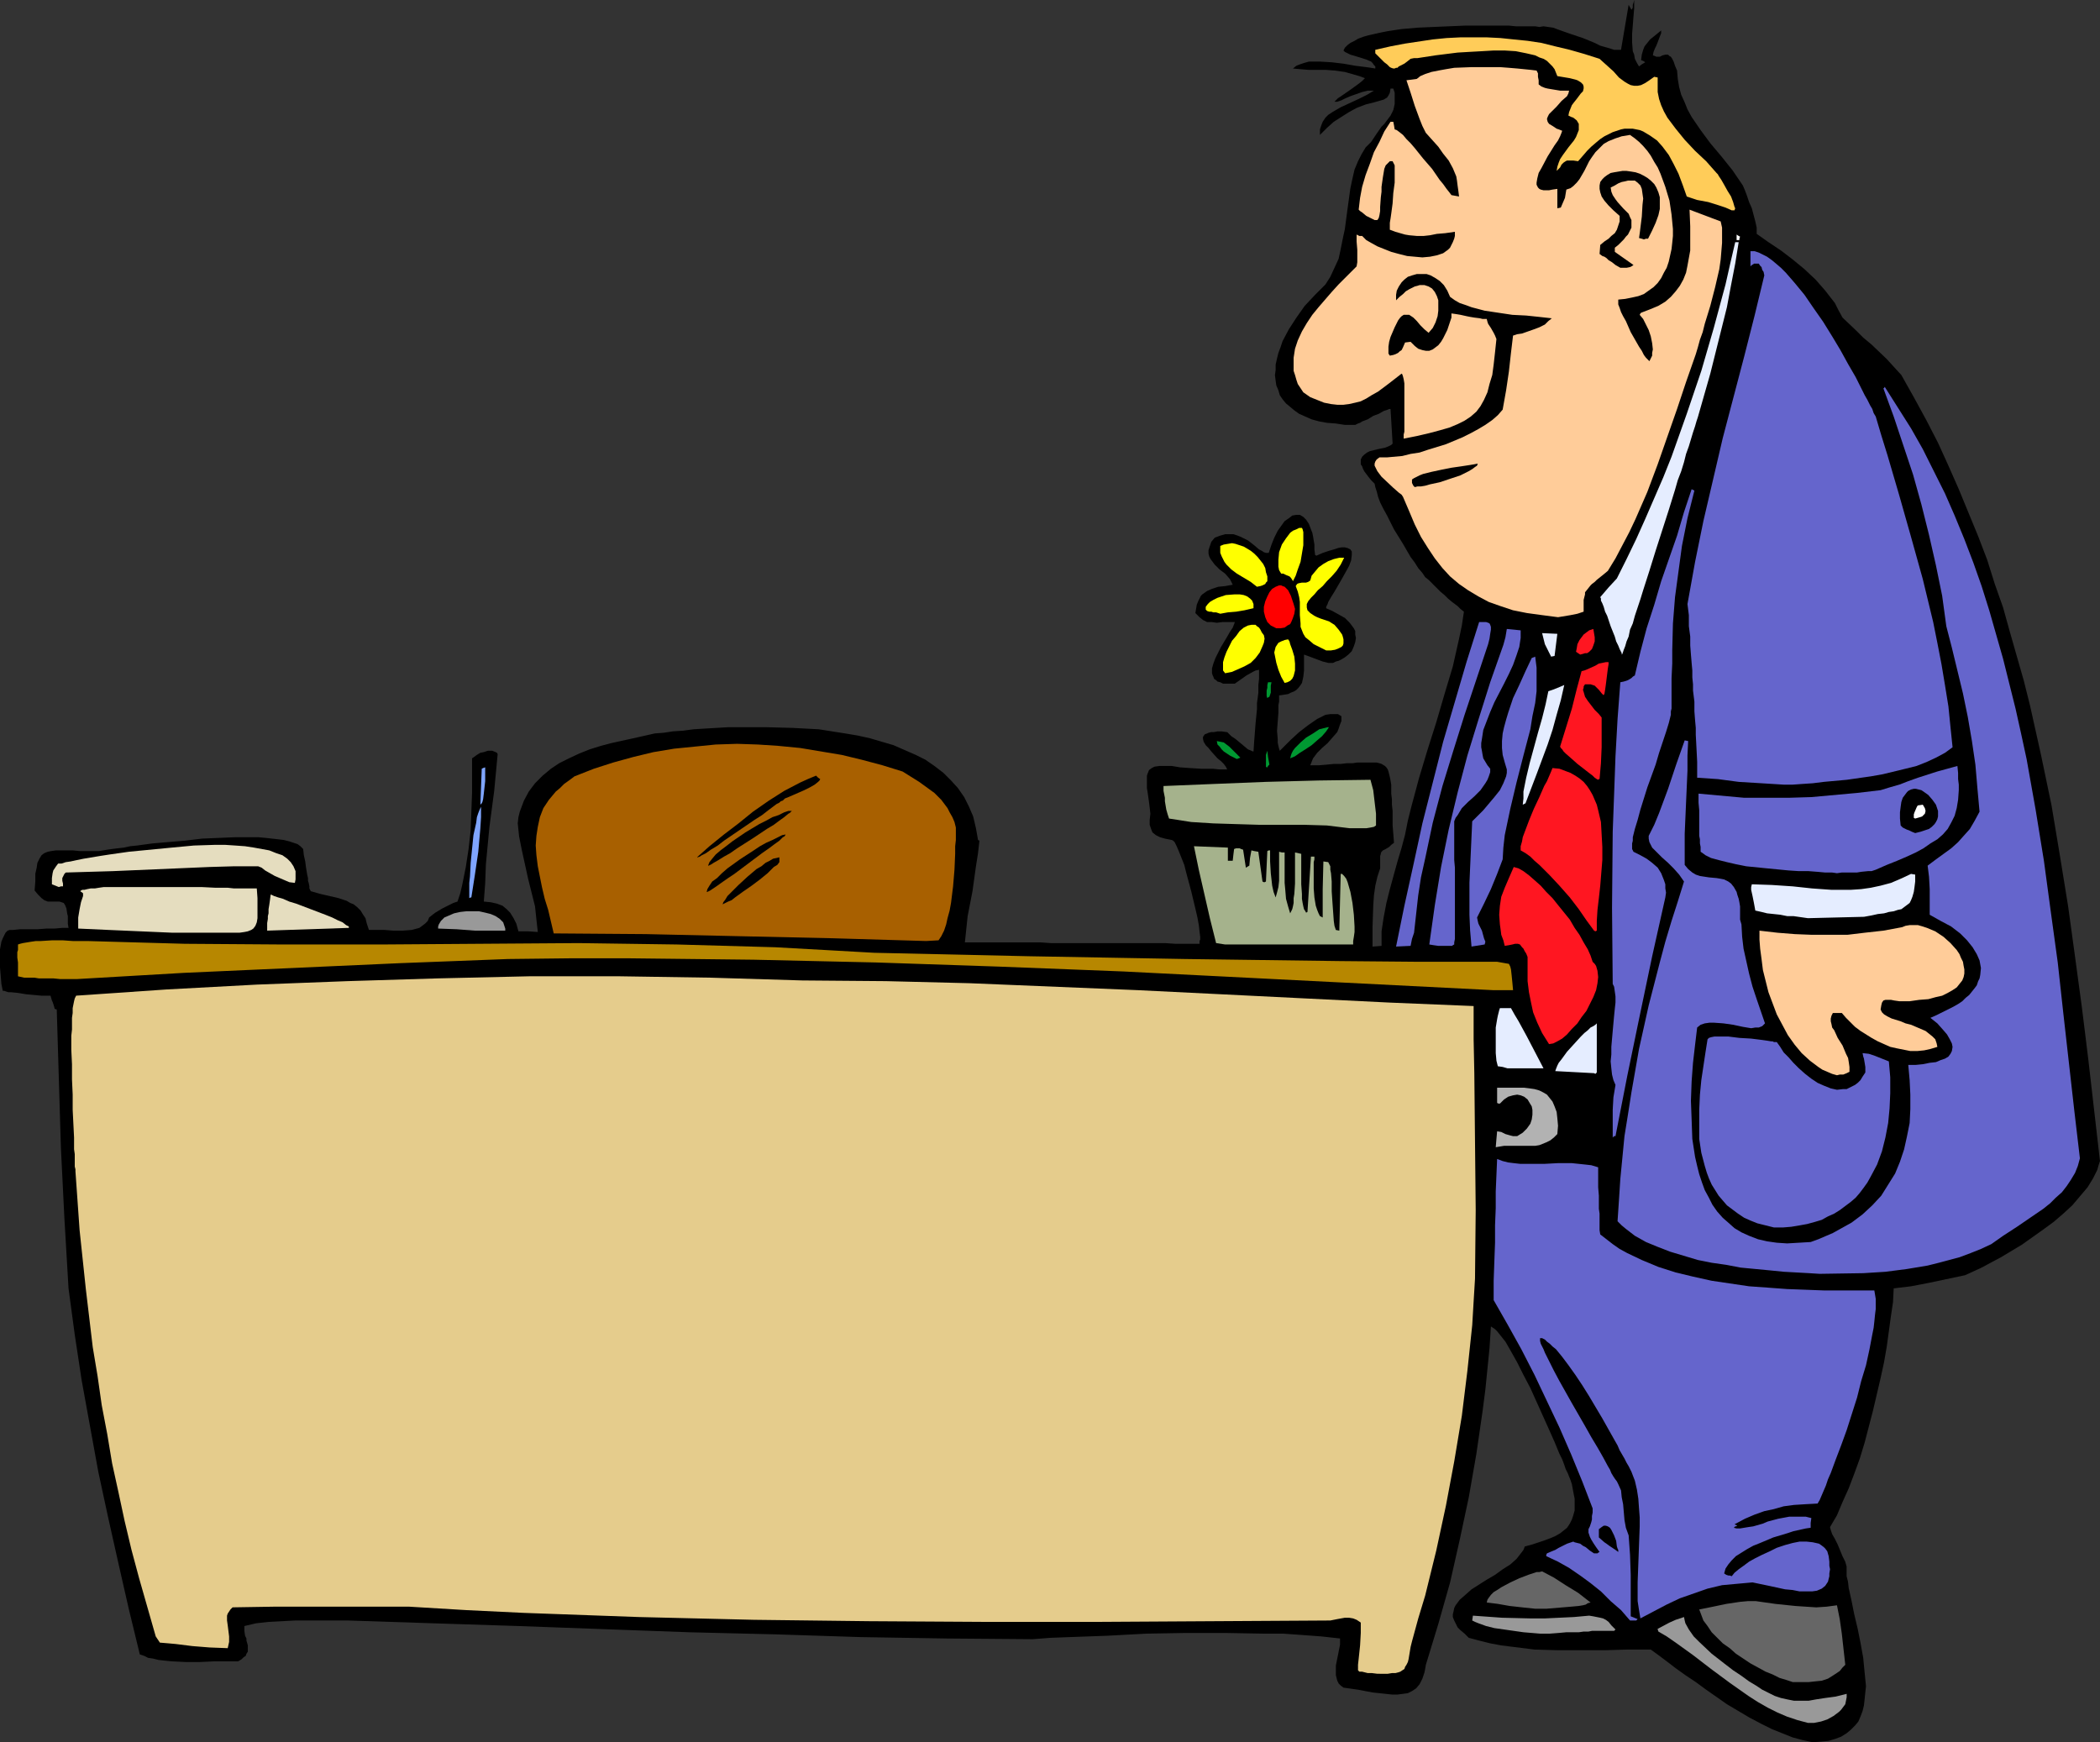 <?xml version="1.0" encoding="UTF-8" standalone="no"?>
<svg
   version="1.0"
   width="129.724mm"
   height="107.636mm"
   id="svg60"
   sodipodi:docname="Businessman Smiling 1.wmf"
   xmlns:inkscape="http://www.inkscape.org/namespaces/inkscape"
   xmlns:sodipodi="http://sodipodi.sourceforge.net/DTD/sodipodi-0.dtd"
   xmlns="http://www.w3.org/2000/svg"
   xmlns:svg="http://www.w3.org/2000/svg">
  <rect width="100%" height="100%" fill="#333333" stroke="none"/>
  <sodipodi:namedview
     id="namedview60"
     pagecolor="#ffffff"
     bordercolor="#000000"
     borderopacity="0.25"
     inkscape:showpageshadow="2"
     inkscape:pageopacity="0.0"
     inkscape:pagecheckerboard="0"
     inkscape:deskcolor="#d1d1d1"
     inkscape:document-units="mm" />
  <defs
     id="defs1">
    <pattern
       id="WMFhbasepattern"
       patternUnits="userSpaceOnUse"
       width="6"
       height="6"
       x="0"
       y="0" />
  </defs>
  <path
     style="fill:#000000;fill-opacity:1;fill-rule:evenodd;stroke:none"
     d="m 423.23,406.812 -2.262,-0.485 -2.424,-0.646 -2.424,-0.969 -2.424,-0.969 -2.586,-1.292 -2.747,-1.454 -5.171,-3.07 -4.848,-3.393 -2.424,-1.777 -2.424,-1.616 -2.262,-1.616 -2.101,-1.616 -1.939,-1.454 -1.778,-1.292 h -5.494 l -5.333,0.162 h -5.333 -5.494 l -5.494,-0.162 -5.171,-0.646 -2.586,-0.323 -2.586,-0.485 -2.586,-0.646 -2.424,-0.646 -0.97,-0.969 -0.97,-0.808 -0.646,-0.646 -0.485,-0.969 -0.323,-0.646 -0.323,-0.808 V 376.923 l 0.162,-0.646 0.162,-0.808 0.323,-0.646 0.485,-0.646 0.485,-0.646 1.293,-1.131 1.454,-1.292 1.778,-1.131 1.778,-1.131 1.939,-1.131 1.778,-1.292 1.778,-1.131 1.454,-1.292 1.131,-1.454 0.485,-0.646 0.323,-0.808 1.778,-0.485 1.454,-0.485 1.454,-0.485 1.293,-0.485 1.131,-0.485 1.131,-0.646 0.808,-0.646 0.808,-0.646 0.646,-0.969 0.485,-0.969 0.323,-0.969 0.323,-1.131 v -1.292 -1.454 l -0.323,-1.616 -0.323,-1.777 -0.162,-0.485 -0.162,-0.485 -0.323,-0.808 -0.323,-0.808 -0.485,-0.969 -0.323,-0.969 -0.485,-1.292 -0.646,-1.292 -1.131,-2.747 -1.293,-2.908 -1.454,-3.231 -1.454,-3.231 -1.454,-3.231 -1.616,-3.07 -1.454,-2.908 -1.454,-2.585 -0.646,-1.131 -0.646,-1.131 -0.646,-0.808 -0.646,-0.808 -0.646,-0.808 -0.485,-0.485 -0.485,-0.323 -0.485,-0.323 -0.323,5.008 -0.485,4.847 -0.485,4.847 -0.646,5.008 -1.454,10.017 -1.778,10.178 -2.101,9.855 -2.262,10.017 -2.747,9.694 -2.909,9.532 -0.162,0.969 -0.162,0.808 -0.485,1.454 -0.646,1.292 -0.808,0.969 -0.97,0.646 -0.97,0.485 -1.131,0.162 -1.293,0.162 h -1.293 l -1.454,-0.162 -3.07,-0.323 -3.394,-0.646 -3.394,-0.485 -0.646,-0.485 -0.485,-0.485 -0.323,-0.646 -0.162,-0.646 -0.162,-0.646 v -0.808 -1.454 l 0.323,-1.616 0.162,-0.808 0.162,-0.808 0.323,-1.616 v -1.454 l -4.363,-0.485 -4.363,-0.323 -4.525,-0.323 h -4.525 l -9.05,-0.162 h -9.211 l -9.211,0.162 -9.05,0.485 -8.888,0.323 -4.363,0.162 -4.202,0.323 -20.038,-0.162 -20.038,-0.323 -20.038,-0.646 -20.038,-0.485 -39.915,-1.454 -20.038,-0.646 -9.858,-0.323 -9.858,-0.323 h -6.141 -6.302 l -3.07,0.162 -3.07,0.162 -2.909,0.323 -2.747,0.646 v 1.131 l 0.162,1.131 0.323,0.646 v 0.485 l 0.323,1.131 v 0.969 0.485 l -0.323,0.485 -0.162,0.485 -0.485,0.323 -0.485,0.485 -0.808,0.485 H 54.459 53.166 50.096 l -3.394,0.162 h -3.394 l -3.232,-0.162 -1.616,-0.162 -1.454,-0.162 -1.293,-0.323 -1.131,-0.162 -0.97,-0.485 -0.97,-0.323 -2.586,-10.663 -2.424,-10.663 -2.424,-10.825 -2.262,-10.502 -1.939,-10.663 -1.939,-10.663 -1.616,-10.663 -1.454,-10.825 -0.97,-16.479 -0.808,-16.318 -0.485,-16.156 -0.485,-16.156 -0.485,-0.162 -0.162,-0.646 -0.162,-0.485 -0.162,-0.485 -0.162,-0.323 -0.323,-1.131 H 10.342 9.696 l -1.778,-0.162 -1.778,-0.162 -1.939,-0.323 -1.616,-0.162 H 1.939 L 1.454,231.518 0.97,231.356 H 0.646 L 0.323,229.74 0.162,227.802 0,225.863 v -2.262 -1.939 l 0.323,-1.777 0.323,-0.808 0.323,-0.646 0.323,-0.646 0.485,-0.485 0.485,-0.162 h 0.808 l 1.616,-0.162 h 1.939 2.101 l 2.101,-0.162 h 1.939 l 1.778,-0.162 h 0.808 0.646 l -0.162,-0.969 v -0.969 -0.808 l -0.162,-0.646 -0.162,-1.131 -0.323,-0.808 -0.323,-0.485 -0.485,-0.162 -0.485,-0.162 h -0.97 -0.646 -0.485 -0.646 l -0.808,-0.323 -0.646,-0.485 -0.808,-0.808 -0.808,-0.969 0.162,-2.1 v -1.777 l 0.323,-1.454 0.162,-1.131 0.485,-0.969 0.485,-0.808 0.646,-0.485 0.808,-0.323 0.808,-0.162 1.131,-0.162 h 1.131 1.293 1.454 l 1.616,0.162 h 1.778 2.101 0.646 l 0.97,-0.162 0.97,-0.162 1.131,-0.162 1.293,-0.162 1.454,-0.162 1.454,-0.323 1.616,-0.162 3.555,-0.485 3.717,-0.323 3.878,-0.323 4.04,-0.485 3.878,-0.162 3.878,-0.162 h 3.717 1.616 l 1.778,0.162 1.454,0.162 1.454,0.162 1.293,0.162 1.293,0.323 0.97,0.323 0.97,0.323 0.646,0.485 0.646,0.646 0.162,1.454 0.323,1.454 0.162,1.292 0.162,0.969 0.162,0.969 0.162,0.646 v 0.646 l 0.162,0.485 0.162,0.808 v 0.485 l 0.323,0.646 2.262,0.646 2.101,0.485 2.101,0.485 1.939,0.646 0.808,0.485 0.808,0.323 0.808,0.646 0.808,0.808 0.485,0.808 0.646,0.969 0.323,1.292 0.485,1.454 h 1.616 0.97 0.97 l 2.101,0.162 h 2.262 l 2.101,-0.162 1.778,-0.485 0.646,-0.485 0.646,-0.485 0.646,-0.646 0.323,-0.808 0.808,-0.646 0.646,-0.485 1.616,-0.969 1.616,-0.808 0.97,-0.485 0.97,-0.323 0.646,-1.939 0.485,-2.1 0.808,-4.039 0.646,-4.201 0.485,-4.362 0.162,-4.362 0.162,-4.362 v -4.039 -4.039 l 0.485,-0.323 0.646,-0.485 0.808,-0.485 0.808,-0.162 0.97,-0.323 h 0.97 l 0.808,0.323 0.323,0.162 0.162,0.323 -0.808,8.563 -1.131,8.563 -0.808,8.563 -0.162,4.362 -0.323,4.362 1.616,0.162 1.454,0.323 1.293,0.485 0.97,0.808 0.808,0.808 0.808,1.292 0.646,1.292 0.485,1.777 h 2.262 l 2.262,0.162 -0.162,-1.454 -0.162,-1.454 -0.323,-3.07 -0.808,-3.231 -0.808,-3.231 -1.454,-6.624 -0.646,-3.231 -0.323,-3.07 0.162,-1.454 0.323,-1.292 0.485,-1.292 0.485,-1.292 1.131,-2.1 1.454,-1.939 1.778,-1.777 1.939,-1.616 1.939,-1.292 2.262,-1.131 2.424,-1.131 2.424,-0.969 2.586,-0.808 2.424,-0.646 5.171,-1.131 5.01,-1.131 2.101,-0.162 2.101,-0.323 2.424,-0.162 2.424,-0.323 2.586,-0.162 2.747,-0.162 2.747,-0.162 h 2.909 5.979 l 6.141,0.162 6.141,0.323 3.07,0.485 3.07,0.485 2.909,0.485 2.909,0.646 2.747,0.808 2.747,0.808 2.586,1.131 2.586,1.131 2.262,1.131 2.101,1.454 2.101,1.616 1.778,1.777 1.616,1.777 1.454,2.1 1.131,2.262 0.97,2.262 0.646,2.747 0.485,2.747 0.323,0.162 -0.323,2.908 -0.485,3.07 -0.808,5.816 -1.131,5.816 -0.323,3.07 -0.323,3.07 h 17.776 l 2.262,0.162 h 15.352 2.424 2.262 4.363 2.262 l 2.424,0.162 h 2.586 3.07 v -0.162 -0.485 l 0.162,-0.323 v -0.646 l -0.162,-1.292 -0.162,-1.454 -0.323,-1.777 -0.485,-2.1 -0.97,-4.039 -1.131,-4.201 -0.485,-1.939 -0.646,-1.616 -0.646,-1.616 -0.485,-1.131 -0.485,-0.969 -0.323,-0.323 -0.323,-0.162 -1.616,-0.323 -1.131,-0.323 -0.97,-0.485 -0.808,-0.646 -0.323,-0.808 -0.323,-0.969 v -1.131 l 0.162,-1.454 -0.162,-1.454 -0.162,-1.292 -0.162,-1.131 -0.162,-1.131 -0.162,-0.969 v -0.808 -1.454 -0.646 l 0.162,-0.485 0.323,-0.808 0.646,-0.485 0.646,-0.323 1.131,-0.162 h 2.101 0.808 l 1.939,0.323 2.262,0.162 2.586,0.162 h 1.293 1.454 l 1.616,0.162 h 1.778 l -0.323,-0.646 -0.485,-0.646 -0.646,-0.646 -0.808,-0.646 -1.454,-1.616 -0.646,-0.808 -0.646,-0.646 -0.485,-0.808 -0.162,-0.646 v -0.485 l 0.323,-0.485 0.162,-0.162 0.485,-0.162 0.323,-0.162 0.646,-0.162 h 0.646 l 0.808,-0.162 h 0.97 l 1.131,0.162 h 0.162 l 0.646,0.646 0.323,0.323 0.97,0.646 0.97,0.808 0.97,0.808 0.97,0.808 0.808,0.323 0.323,0.162 h 0.162 l 0.162,-2.423 0.162,-2.1 0.162,-2.1 0.162,-1.616 0.162,-1.616 v -1.454 l 0.162,-1.131 0.162,-1.292 v -0.808 -0.969 l 0.162,-1.454 v -2.1 l -0.808,0.162 -0.646,0.323 -1.454,0.808 -2.747,1.939 h -0.97 -0.97 -0.808 l -0.646,-0.323 -0.646,-0.162 -0.323,-0.323 -0.485,-0.323 -0.162,-0.485 -0.162,-0.323 -0.162,-0.485 v -1.131 l 0.323,-1.131 0.485,-1.292 1.293,-2.585 1.454,-2.423 0.646,-1.131 0.646,-0.969 0.323,-0.808 0.162,-0.485 h -1.454 -1.454 l -1.293,0.162 -1.131,-0.162 h -1.131 l -0.97,-0.485 -0.808,-0.646 -0.485,-0.485 -0.485,-0.485 0.162,-0.969 0.162,-0.969 0.323,-0.808 0.323,-0.646 0.323,-0.646 0.323,-0.323 1.131,-0.808 1.131,-0.485 1.454,-0.485 1.616,-0.162 1.778,-0.323 -0.323,-0.646 -0.323,-0.646 -1.131,-1.292 -1.293,-0.969 -1.131,-1.131 -0.485,-0.646 -0.485,-0.646 -0.323,-0.646 -0.162,-0.646 v -0.808 l 0.323,-0.969 0.323,-0.969 0.808,-0.969 1.293,-0.485 1.131,-0.323 h 0.97 0.97 l 0.97,0.323 0.808,0.323 1.616,0.808 1.454,1.131 1.131,0.969 0.646,0.323 0.485,0.323 0.485,0.162 h 0.646 l 0.646,-1.939 0.646,-1.616 0.808,-1.616 0.808,-1.131 0.808,-1.131 0.97,-0.646 0.808,-0.646 0.97,-0.162 h 0.808 l 0.808,0.485 0.646,0.646 0.646,0.969 0.485,1.292 0.323,0.808 0.162,0.808 0.162,0.969 0.162,0.969 v 1.131 l 0.162,1.292 0.323,0.162 1.454,-0.646 1.454,-0.485 1.131,-0.323 0.97,-0.323 0.808,-0.162 h 0.808 l 0.646,0.162 0.323,0.162 0.323,0.162 0.323,0.485 v 0.808 l -0.162,1.292 -0.485,1.292 -0.808,1.454 -0.808,1.454 -1.778,3.07 -0.808,1.292 -0.646,1.131 -0.162,0.485 -0.162,0.323 -0.162,0.323 v 0.323 l 1.454,0.646 1.454,0.808 1.454,0.808 1.131,1.131 0.485,0.646 0.485,0.646 0.323,0.646 v 0.808 l 0.162,0.808 -0.162,0.969 -0.323,0.969 -0.485,1.131 -0.808,0.808 -0.808,0.646 -0.808,0.485 -0.646,0.323 -0.646,0.162 -0.646,0.323 h -1.131 l -1.293,-0.323 -1.293,-0.485 -1.293,-0.485 -1.778,-0.646 v 1.939 1.777 l -0.162,1.454 -0.323,1.454 -0.323,0.485 -0.485,0.646 -0.485,0.485 -0.485,0.323 -0.808,0.323 -0.646,0.323 -0.97,0.162 -1.131,0.162 v 0.323 0.485 0.646 l -0.162,0.808 v 1.777 l -0.162,2.1 -0.162,2.1 0.162,1.939 v 0.808 l 0.162,0.808 0.162,0.646 0.162,0.485 0.485,-0.485 0.646,-0.646 0.646,-0.646 0.808,-0.808 1.939,-1.777 2.101,-1.616 2.101,-1.454 0.97,-0.485 0.97,-0.485 1.131,-0.162 h 0.97 0.808 l 0.808,0.485 v 1.131 l -0.323,0.808 -0.323,0.969 -0.323,0.808 -1.131,1.292 -1.131,1.292 -1.293,1.131 -1.131,1.131 -0.485,0.646 -0.485,0.646 -0.323,0.808 -0.323,0.808 h 1.939 l 1.939,-0.162 1.616,-0.162 h 1.616 l 1.454,-0.162 h 1.293 l 1.131,-0.162 h 1.131 2.586 0.808 l 0.646,0.162 0.485,0.162 0.808,0.485 0.323,0.323 0.323,0.485 0.162,0.485 0.162,0.646 0.162,0.646 0.162,0.808 0.162,0.969 v 0.969 1.131 l 0.162,1.292 v 1.292 l 0.162,1.454 v 1.616 1.777 l 0.162,1.939 0.162,2.1 -0.646,0.485 -0.485,0.485 -0.808,0.485 -0.646,0.323 -0.323,0.323 -0.162,0.323 v 0.162 l -0.162,0.485 v 0.485 0.646 0.808 0.969 l -0.646,1.939 -0.485,2.1 -0.323,2.262 -0.162,2.423 -0.162,4.847 v 2.423 2.262 l 2.101,-0.162 v -3.393 l 0.485,-3.231 0.646,-3.393 0.808,-3.231 1.778,-6.462 0.97,-3.231 0.808,-3.07 0.646,-3.231 0.808,-3.231 1.778,-6.624 1.939,-6.462 2.101,-6.624 1.939,-6.624 1.939,-6.462 1.454,-6.462 0.646,-3.07 0.485,-3.231 -0.808,-0.646 -0.646,-0.646 -1.293,-0.969 -0.97,-0.808 -0.808,-0.808 -0.97,-0.808 -0.97,-0.969 -1.131,-1.131 -0.646,-0.646 -0.808,-0.646 -0.646,-0.969 -0.97,-1.131 -0.808,-1.292 -0.97,-1.292 -1.778,-3.07 -2.101,-3.393 -1.616,-3.231 -0.808,-1.454 -0.808,-1.616 -0.485,-1.292 -0.323,-1.292 -0.323,-0.969 -0.162,-0.808 -0.808,-0.808 -0.646,-0.808 -0.485,-0.646 -0.485,-0.646 -0.323,-0.646 -0.162,-0.485 -0.323,-0.485 v -0.323 -0.808 l 0.323,-0.646 0.485,-0.485 0.646,-0.485 0.646,-0.323 1.939,-0.485 0.808,-0.162 0.808,-0.162 0.808,-0.323 0.646,-0.323 0.323,-0.323 -0.485,-8.078 h -0.323 l -0.323,0.162 -0.97,0.323 -1.131,0.646 -1.293,0.485 -1.293,0.808 -1.293,0.485 -0.485,0.323 -0.485,0.162 -0.323,0.162 -0.323,0.162 h -2.424 l -2.101,-0.323 -2.101,-0.162 -1.778,-0.323 -1.778,-0.485 -1.454,-0.646 -1.454,-0.646 -1.131,-0.808 -0.97,-0.808 -0.97,-0.808 -0.808,-0.969 -0.646,-0.969 -0.323,-1.131 -0.485,-1.131 -0.162,-1.131 -0.162,-1.292 0.162,-1.131 v -1.292 l 0.323,-1.454 0.323,-1.292 0.485,-1.292 0.485,-1.454 1.454,-2.747 1.778,-2.747 1.939,-2.747 2.424,-2.585 2.424,-2.423 1.131,-1.777 0.97,-2.1 0.97,-2.1 0.485,-2.262 0.485,-2.423 0.485,-2.262 0.646,-4.847 0.646,-4.685 0.485,-2.262 0.485,-2.1 0.808,-1.939 0.808,-1.616 0.97,-1.616 1.293,-1.292 0.646,-0.969 0.646,-0.969 1.131,-1.616 0.646,-0.646 0.485,-0.646 0.97,-1.292 0.646,-1.292 0.162,-0.646 0.162,-0.808 V 23.588 22.619 21.649 l -0.323,-0.969 h -0.646 l -0.162,0.969 -0.323,0.646 -0.323,0.485 -0.808,0.485 -2.262,0.646 -1.939,0.485 -2.101,0.808 -1.778,0.969 -1.778,1.131 -1.778,1.131 -1.616,1.454 -1.616,1.616 v -1.292 l 0.323,-0.969 0.323,-0.808 0.646,-0.969 0.646,-0.646 0.97,-0.646 1.939,-1.131 4.202,-1.939 1.939,-0.969 0.808,-0.485 0.808,-0.485 h -1.454 l -1.293,0.323 -2.747,0.969 -1.131,0.485 -0.97,0.485 -0.97,0.323 h -0.646 l 0.808,-0.808 0.97,-0.646 2.101,-1.454 1.778,-1.292 0.808,-0.646 0.646,-0.646 -1.293,-0.485 -1.131,-0.323 -2.262,-0.646 -2.262,-0.323 -2.101,-0.162 h -4.04 l -1.939,-0.162 -1.778,-0.162 0.808,-0.646 0.808,-0.323 0.97,-0.323 1.131,-0.323 h 1.293 1.293 l 2.747,0.162 2.747,0.323 2.747,0.485 2.586,0.323 1.131,0.162 0.97,0.162 v -0.485 l -0.323,-0.323 -0.323,-0.485 -0.323,-0.323 -1.131,-0.485 -2.586,-0.808 -1.131,-0.323 -0.97,-0.485 -0.323,-0.162 -0.323,-0.323 0.323,-0.646 0.646,-0.646 0.646,-0.485 0.97,-0.485 0.808,-0.485 1.293,-0.485 1.131,-0.323 1.454,-0.323 1.454,-0.323 1.616,-0.323 3.232,-0.485 3.717,-0.323 3.555,-0.162 7.595,-0.323 h 7.11 3.07 l 1.616,0.162 h 1.293 1.131 1.293 0.808 l 0.97,0.162 0.97,-0.162 1.131,0.162 1.131,0.162 1.293,0.485 2.747,0.969 2.909,0.969 2.747,1.131 1.293,0.646 1.131,0.323 1.131,0.323 0.97,0.323 h 0.97 0.646 l 1.778,-10.501 0.646,1.131 0.162,-0.162 0.162,-0.323 V 1.454 1.131 L 381.376,0.646 381.537,0 v 1.939 l -0.162,1.939 -0.323,4.039 v 1.939 l 0.162,2.1 0.323,0.808 0.162,0.969 0.485,0.969 0.485,0.808 0.646,-0.485 0.808,-0.485 -0.485,-0.323 -0.485,-0.162 0.162,-1.292 0.323,-1.131 0.323,-0.808 0.646,-0.808 0.646,-0.808 0.808,-0.646 1.778,-1.454 v 0.646 l -0.323,0.808 -0.485,1.292 -0.323,0.808 -0.323,0.646 -0.323,0.808 -0.162,0.808 0.485,0.162 0.323,0.162 h 0.808 l 0.646,-0.323 0.646,-0.162 h 0.646 l 0.323,0.323 0.323,0.162 0.323,0.485 0.323,0.646 0.323,0.969 0.485,1.131 0.162,1.939 0.323,1.939 0.485,1.777 0.808,1.777 0.646,1.616 0.97,1.777 2.101,3.07 2.262,3.07 2.586,3.07 2.586,3.231 2.424,3.554 0.485,1.131 0.485,1.292 0.485,1.454 0.646,1.454 0.808,3.07 0.323,1.454 v 1.454 l 2.747,1.939 2.909,1.939 2.747,2.1 2.747,2.262 2.586,2.423 2.262,2.585 1.131,1.454 1.131,1.454 0.808,1.616 0.97,1.777 3.232,3.07 1.616,1.616 1.939,1.616 3.555,3.393 1.616,1.777 1.778,1.939 2.909,5.17 2.909,5.332 2.747,5.332 2.424,5.332 2.424,5.493 2.262,5.493 2.262,5.493 2.101,5.493 1.778,5.655 1.939,5.493 1.616,5.816 1.616,5.655 1.616,5.655 1.454,5.816 2.586,11.632 2.424,11.632 1.939,11.632 1.939,11.956 1.616,11.794 1.616,11.956 1.454,11.794 2.747,23.911 -0.323,0.969 -0.323,1.131 -0.97,1.939 -1.293,2.1 -1.778,2.1 -1.778,2.1 -2.101,1.939 -2.262,1.939 -2.424,1.777 -5.01,3.554 -2.424,1.454 -2.424,1.454 -2.424,1.292 -2.101,1.131 -2.101,0.969 -1.778,0.808 -8.403,1.777 -4.202,0.808 -4.04,0.485 -0.162,3.231 -0.485,3.231 -0.485,3.554 -0.485,3.554 -0.646,3.716 -0.808,3.716 -1.778,7.593 -0.97,3.716 -0.97,3.716 -1.131,3.716 -1.293,3.554 -1.293,3.393 -1.454,3.231 -1.293,3.07 -1.616,2.747 0.162,0.646 0.323,0.969 0.646,1.131 0.646,1.292 1.131,2.747 0.646,1.292 0.323,1.131 v 0.969 1.292 l 0.323,1.292 0.162,1.454 0.646,2.908 0.646,3.231 0.808,3.393 0.646,3.231 0.646,3.554 0.323,3.393 0.323,3.231 -0.162,1.454 -0.162,1.616 -0.162,1.454 -0.323,1.292 -0.485,1.292 -0.485,1.131 -0.808,0.969 -0.97,0.969 -0.97,0.808 -1.293,0.808 -1.293,0.485 -1.616,0.485 -1.616,0.162 z"
     id="path1" />
  <path
     style="fill:#999999;fill-opacity:1;fill-rule:evenodd;stroke:none"
     d="m 422.099,402.288 -2.424,-0.646 -2.424,-0.808 -2.262,-0.969 -2.262,-1.131 -2.262,-1.292 -2.262,-1.454 -4.363,-3.07 -4.363,-3.231 -4.202,-3.231 -4.04,-2.908 -2.101,-1.454 -1.939,-1.131 -0.162,-0.485 v -0.162 l 2.747,-1.454 1.454,-0.646 1.939,-0.646 0.162,0.808 0.162,0.646 0.808,1.454 1.131,1.616 1.293,1.292 2.909,2.747 1.454,1.131 1.454,1.131 2.101,1.616 1.939,1.292 1.778,1.292 1.616,0.969 1.454,0.969 1.616,0.808 1.293,0.646 1.454,0.485 1.454,0.323 1.616,0.323 h 1.616 1.778 l 1.778,-0.323 2.101,-0.323 2.424,-0.323 2.586,-0.646 v 0.808 l -0.162,0.808 -0.162,0.808 -0.485,0.646 -0.485,0.646 -0.485,0.485 -1.293,0.969 -1.454,0.808 -1.454,0.485 -1.616,0.323 z"
     id="path2" />
  <path
     style="fill:#666666;fill-opacity:1;fill-rule:evenodd;stroke:none"
     d="m 418.544,392.756 -1.454,-0.485 -1.616,-0.485 -1.616,-0.808 -1.616,-0.646 -1.778,-0.969 -1.778,-0.969 -3.394,-2.262 -1.454,-1.292 -1.616,-1.131 -1.293,-1.292 -1.293,-1.292 -0.97,-1.454 -0.97,-1.292 -0.485,-1.292 -0.485,-1.292 3.232,-0.646 3.07,-0.646 3.232,-0.485 1.778,-0.162 h 1.939 l 4.525,0.646 4.686,0.485 2.424,0.162 2.424,0.162 2.424,-0.162 2.424,-0.323 0.646,3.231 0.485,3.393 0.808,7.27 -0.646,0.646 -0.646,0.808 -1.454,0.969 -1.293,0.808 -1.454,0.485 -1.616,0.162 -1.454,0.162 z"
     id="path3" />
  <path
     style="fill:#e5cc8c;fill-opacity:1;fill-rule:evenodd;stroke:none"
     d="m 321.584,390.817 -1.293,-0.162 h -0.97 l -0.646,-0.162 -0.646,-0.162 h -0.323 -0.323 l -0.323,-0.323 v -1.292 l 0.162,-1.454 0.323,-3.07 0.162,-2.908 v -1.292 -1.131 l -0.97,-0.646 -0.808,-0.323 -0.97,-0.162 h -0.97 l -1.778,0.323 -1.616,0.323 -26.987,0.162 -26.987,0.162 h -26.826 l -26.987,-0.162 -26.826,-0.323 -26.826,-0.646 -26.826,-0.969 -13.413,-0.646 -13.413,-0.808 H 85.002 74.659 64.317 l -10.019,0.162 -0.485,0.485 -0.323,0.485 -0.323,0.485 -0.162,0.485 v 1.131 l 0.162,1.131 0.323,2.585 v 1.292 l -0.323,1.454 -4.202,-0.162 -4.04,-0.323 -3.878,-0.485 -1.778,-0.162 -1.939,-0.162 -0.97,-1.454 -1.939,-6.786 -1.939,-6.786 -1.778,-6.624 -1.616,-6.786 -1.454,-6.786 -1.454,-6.624 -1.131,-6.786 -1.293,-6.786 -0.97,-6.786 -1.131,-6.786 -1.616,-13.571 -1.454,-13.733 -0.97,-13.733 v -0.485 l -0.162,-0.646 v -0.808 -0.969 -1.131 l -0.162,-1.131 v -1.454 -1.292 l -0.162,-3.231 -0.162,-3.231 v -3.554 l -0.162,-3.554 v -3.554 l -0.162,-3.393 v -3.231 l 0.162,-1.454 v -1.454 -1.292 l 0.162,-1.131 v -1.131 l 0.162,-0.808 0.162,-0.808 0.162,-0.646 0.162,-0.323 0.162,-0.323 21.17,-1.454 21.008,-1.131 21.17,-0.808 21.17,-0.646 21.17,-0.485 h 21.331 l 21.17,0.323 21.331,0.646 19.554,0.162 19.554,0.485 19.554,0.808 19.554,0.808 19.715,0.969 19.554,0.969 19.715,0.969 19.554,0.808 v 7.755 l 0.162,7.917 0.162,15.995 0.162,15.995 -0.162,15.995 -0.323,5.332 -0.323,5.493 -1.131,10.663 -1.293,10.502 -1.778,10.663 -1.939,10.34 -2.262,10.502 -2.586,10.502 -1.616,5.332 -1.454,5.332 -0.323,1.292 -0.162,0.969 -0.162,0.969 -0.162,0.969 -0.162,0.646 -0.323,0.646 -0.323,0.485 -0.162,0.485 -0.485,0.323 -0.485,0.323 -0.485,0.162 -0.646,0.162 h -0.808 l -0.97,0.162 h -1.131 z"
     id="path4" />
  <path
     style="fill:#999999;fill-opacity:1;fill-rule:evenodd;stroke:none"
     d="m 359.56,381.447 -1.939,-0.162 -1.939,-0.162 -4.525,-0.646 -2.262,-0.323 -1.939,-0.485 -1.778,-0.646 -0.808,-0.323 -0.646,-0.323 0.162,-1.131 6.787,0.485 6.626,0.162 h 3.394 l 3.394,-0.162 3.394,-0.162 3.555,-0.323 0.97,0.162 0.808,0.162 0.808,0.162 0.646,0.162 0.646,0.323 0.646,0.485 0.646,0.808 0.97,0.969 -0.323,0.323 h -2.424 -1.293 -1.454 l -0.808,0.162 h -1.131 l -1.131,0.162 h -1.293 -1.616 l -1.778,0.162 -2.101,0.162 z"
     id="path5" />
  <path
     style="fill:#6565cc;fill-opacity:1;fill-rule:evenodd;stroke:none"
     d="m 380.568,378.377 -2.101,-2.423 -2.424,-2.1 -2.262,-2.262 -2.424,-1.939 -2.424,-1.777 -2.586,-1.777 -2.586,-1.454 -2.747,-1.292 v -0.323 l 0.162,-0.323 1.131,-0.485 0.808,-0.323 0.808,-0.485 0.646,-0.323 1.293,-0.646 0.97,-0.323 0.485,-0.162 0.323,0.162 0.646,0.162 0.646,0.162 0.646,0.485 0.646,0.323 0.97,0.808 0.97,0.646 h 0.485 0.323 l 0.162,-0.162 0.323,-0.162 -0.808,-1.131 -0.646,-0.969 -0.485,-0.808 -0.323,-0.646 -0.162,-0.485 -0.162,-0.485 v -0.808 l 0.323,-0.646 0.323,-0.969 0.162,-0.646 v -0.808 l 0.162,-0.808 v -0.969 l -2.424,-6.301 -2.586,-6.301 -2.747,-6.301 -2.909,-6.139 -2.909,-6.139 -3.07,-5.978 -3.232,-5.816 -3.232,-5.655 v -4.524 l 0.162,-4.524 0.162,-4.362 v -4.039 l 0.162,-4.039 v -3.877 l 0.323,-7.593 1.293,0.485 1.293,0.323 1.293,0.162 1.454,0.162 h 2.909 2.909 l 3.07,-0.162 h 3.232 l 3.07,0.323 1.454,0.162 1.616,0.485 v 2.423 2.262 l 0.162,1.939 v 1.616 1.454 l 0.162,1.131 v 0.969 0.969 1.131 0.808 l 0.162,0.969 1.454,1.131 1.454,1.131 1.616,1.131 1.778,0.969 3.394,1.616 3.878,1.616 4.04,1.292 4.04,0.969 4.363,0.969 4.363,0.646 4.363,0.646 4.525,0.323 4.363,0.323 4.363,0.162 4.202,0.162 h 11.797 l 0.162,0.969 0.162,0.969 v 1.131 1.292 l -0.162,1.292 -0.162,1.616 -0.162,1.454 -0.323,1.616 -0.646,3.393 -0.808,3.716 -1.131,3.716 -0.97,3.877 -2.424,7.593 -1.293,3.554 -1.293,3.393 -1.131,3.07 -0.646,1.454 -0.485,1.454 -0.485,1.131 -0.485,1.131 -0.485,1.131 -0.485,0.808 -2.909,0.162 -2.586,0.162 -2.424,0.323 -2.262,0.646 -2.262,0.485 -2.262,0.808 -2.262,0.969 -2.424,1.292 0.646,0.323 -0.323,0.162 h -0.162 l -0.323,0.323 0.646,0.162 h 0.808 l 0.97,-0.162 0.97,-0.162 1.131,-0.162 2.262,-0.646 1.131,-0.485 2.424,-0.646 2.586,-0.485 h 1.293 1.293 1.293 l 1.293,0.323 -0.162,1.131 v 1.131 l -1.131,0.162 -1.454,0.323 -1.454,0.323 -1.454,0.485 -3.232,0.969 -3.07,1.292 -1.616,0.646 -1.454,0.808 -1.293,0.808 -1.293,0.808 -0.97,0.969 -0.808,0.969 -0.646,0.969 -0.323,1.131 0.485,0.323 0.485,0.162 h 0.323 l 0.485,0.162 0.646,-0.808 0.97,-0.808 1.131,-0.808 1.293,-0.969 1.454,-0.808 1.616,-0.808 1.778,-0.808 1.616,-0.808 1.939,-0.646 1.778,-0.485 1.616,-0.323 h 1.616 l 1.454,0.162 1.454,0.323 0.485,0.323 0.646,0.485 0.323,0.323 0.485,0.646 0.323,1.131 0.162,1.292 v 0.969 l 0.162,0.808 -0.162,0.969 v 0.646 l -0.162,0.646 -0.162,0.646 -0.323,0.485 -0.323,0.485 -0.808,0.646 -1.131,0.485 -1.131,0.162 h -1.454 -1.454 l -1.616,-0.323 -1.778,-0.162 -3.717,-0.808 -3.878,-0.808 -1.778,0.162 -1.778,0.162 -3.555,0.323 -3.394,0.808 -3.232,1.131 -3.232,1.131 -3.07,1.454 -3.07,1.616 -3.07,1.616 -0.323,-1.939 -0.323,-2.1 v -2.262 -2.1 l 0.162,-4.362 0.162,-4.362 0.162,-4.362 v -2.1 l -0.162,-2.1 -0.162,-2.262 -0.323,-2.1 -0.485,-2.1 -0.808,-2.1 -0.323,-0.646 -0.323,-0.646 -0.485,-0.808 -0.485,-0.969 -1.131,-1.939 -0.485,-1.131 -0.646,-1.131 -1.454,-2.585 -1.454,-2.585 -3.07,-5.17 -1.616,-2.585 -1.616,-2.423 -1.616,-2.262 -1.454,-1.939 -1.454,-1.777 -0.808,-0.646 -0.646,-0.646 -0.646,-0.485 -0.485,-0.485 -0.646,-0.323 h -0.485 v 0.323 0.323 l 0.162,0.646 0.323,0.646 0.323,0.646 0.323,0.808 0.485,0.969 0.485,0.969 1.131,2.262 1.293,2.423 1.454,2.585 1.454,2.585 3.07,5.332 1.454,2.585 1.454,2.423 1.293,2.262 1.131,2.1 0.485,0.808 0.323,0.808 0.485,0.808 0.323,0.485 0.485,0.646 0.323,0.646 0.646,1.454 0.162,1.616 0.323,1.616 0.323,3.716 0.323,1.777 0.646,1.777 0.323,4.524 0.162,4.685 v 4.685 5.008 l 0.808,0.323 0.808,0.323 -0.323,0.323 h -0.485 -0.646 z"
     id="path6" />
  <path
     style="fill:#666666;fill-opacity:1;fill-rule:evenodd;stroke:none"
     d="m 358.428,375.631 -3.07,-0.323 -2.909,-0.323 -2.747,-0.485 -2.586,-0.323 0.162,-0.646 0.323,-0.485 0.485,-0.646 0.646,-0.646 0.808,-0.485 0.97,-0.646 2.101,-1.131 2.101,-0.969 2.101,-0.808 0.97,-0.323 0.97,-0.323 h 0.646 l 0.646,-0.162 2.747,1.454 2.747,1.777 2.909,1.777 2.909,2.262 -0.646,0.162 -0.485,0.323 -0.646,0.162 -0.97,0.162 -1.778,0.162 -1.939,0.162 -1.939,0.162 -1.939,0.162 h -1.454 -0.646 z"
     id="path7" />
  <path
     style="fill:#000000;fill-opacity:1;fill-rule:evenodd;stroke:none"
     d="m 377.82,362.382 -0.646,-0.485 -0.485,-0.323 -0.97,-0.646 -0.646,-0.485 -0.485,-0.323 -1.293,-1.131 v -1.939 l 0.646,-0.485 0.485,-0.323 h 0.485 l 0.485,0.162 0.485,0.323 0.323,0.485 0.646,1.292 0.485,1.292 0.162,1.292 0.162,0.485 0.162,0.323 v 0.323 z"
     id="path8" />
  <path
     style="fill:#6565cc;fill-opacity:1;fill-rule:evenodd;stroke:none"
     d="m 424.846,297.435 -2.586,-0.162 -2.909,-0.162 -2.909,-0.162 -3.232,-0.323 -3.394,-0.323 -3.394,-0.323 -3.394,-0.646 -3.394,-0.485 -3.232,-0.646 -3.232,-0.969 -3.232,-0.969 -2.909,-1.131 -2.747,-1.131 -2.586,-1.454 -2.101,-1.616 -0.97,-0.808 -0.97,-0.969 0.323,-4.847 0.323,-5.008 0.485,-5.008 0.485,-5.008 0.808,-5.008 0.808,-5.17 1.778,-10.178 2.262,-10.178 2.586,-10.017 1.293,-4.847 1.454,-4.847 1.454,-4.524 1.454,-4.685 -1.131,-1.616 -1.293,-1.454 -1.293,-1.292 -1.454,-1.292 -1.131,-1.131 -1.131,-1.131 -0.323,-0.646 -0.323,-0.646 -0.162,-0.808 v -0.646 l 1.293,-2.585 1.131,-2.747 2.101,-5.655 1.939,-5.816 0.97,-2.747 0.97,-2.747 0.808,0.162 -0.162,3.393 v 3.554 l -0.323,7.27 -0.323,7.432 v 7.27 l 0.808,0.969 0.97,0.808 0.808,0.485 0.97,0.323 2.101,0.323 1.778,0.162 0.97,0.162 0.808,0.162 0.97,0.485 0.646,0.485 0.646,0.808 0.646,1.131 0.162,0.646 0.323,0.969 0.162,0.808 0.162,0.969 v 1.939 1.131 l 0.323,1.131 0.162,2.908 0.323,2.747 0.646,2.908 0.646,2.908 0.808,3.07 0.97,2.908 1.939,5.655 -0.646,0.646 -0.808,0.323 h -0.808 l -0.97,0.162 -0.97,-0.162 -0.97,-0.162 -2.262,-0.485 -2.262,-0.323 -2.262,-0.162 h -0.97 l -1.131,0.162 -0.97,0.323 -0.808,0.646 -0.485,4.039 -0.485,4.201 -0.323,4.362 -0.162,4.524 0.162,4.362 0.162,4.524 0.646,4.201 0.485,2.1 0.485,1.939 0.646,1.939 0.646,1.777 0.97,1.777 0.808,1.616 1.131,1.616 1.293,1.454 1.293,1.131 1.454,1.292 1.616,0.969 1.778,0.808 2.101,0.808 2.101,0.485 2.262,0.323 2.424,0.162 2.747,-0.162 2.747,-0.162 1.778,-0.646 3.394,-1.454 1.454,-0.808 2.909,-1.616 2.586,-1.939 2.262,-2.1 2.101,-2.262 1.616,-2.585 1.616,-2.585 1.131,-2.747 0.97,-2.908 0.646,-2.908 0.646,-3.231 0.162,-3.231 v -3.393 l -0.162,-3.393 -0.323,-3.554 h 1.778 l 1.616,-0.162 1.616,-0.323 1.454,-0.162 1.131,-0.485 0.97,-0.323 0.808,-0.485 0.485,-0.646 0.323,-0.646 0.162,-0.969 -0.162,-0.808 -0.485,-0.969 -0.646,-1.131 -0.97,-1.131 -1.293,-1.454 -1.616,-1.292 1.454,-0.646 1.293,-0.646 1.293,-0.646 1.293,-0.646 1.131,-0.646 0.97,-0.646 0.808,-0.808 0.808,-0.646 0.646,-0.808 0.646,-0.808 0.485,-0.646 0.323,-0.969 0.323,-0.646 0.162,-0.808 0.162,-1.616 -0.323,-1.777 -0.646,-1.454 -0.97,-1.616 -1.293,-1.616 -1.616,-1.616 -2.101,-1.616 -2.424,-1.292 -2.586,-1.454 v -5.978 l -0.162,-2.908 -0.162,-1.292 -0.162,-1.292 1.939,-1.454 1.778,-1.292 1.778,-1.292 1.616,-1.454 1.293,-1.454 1.454,-1.616 1.131,-1.939 1.131,-2.1 -0.485,-5.332 -0.485,-5.655 -0.808,-5.493 -0.97,-5.655 -1.131,-5.493 -1.293,-5.332 -1.293,-5.332 -1.293,-5.008 -0.97,-7.109 -1.454,-7.109 -1.616,-7.109 -1.778,-7.109 -1.939,-6.947 -2.262,-6.786 -2.262,-6.786 -2.424,-6.624 h 0.162 l 0.162,-0.323 3.07,4.847 3.07,4.847 2.747,4.847 2.586,5.17 2.586,5.17 2.262,5.17 2.262,5.493 2.101,5.493 1.939,5.493 1.778,5.655 1.616,5.655 1.616,5.655 1.454,5.816 1.454,5.816 1.293,5.816 1.293,5.978 2.101,11.794 1.939,11.956 1.616,11.956 1.616,11.794 1.293,11.794 1.293,11.471 1.293,11.471 1.293,10.986 -0.485,1.777 -0.646,1.616 -0.97,1.616 -0.97,1.454 -1.131,1.454 -1.454,1.292 -1.293,1.292 -1.616,1.292 -3.07,2.1 -3.07,2.1 -3.232,2.1 -2.747,1.939 -2.424,1.131 -2.424,0.969 -2.586,0.969 -2.424,0.646 -2.424,0.646 -2.586,0.646 -4.848,0.808 -5.01,0.646 -5.171,0.323 z"
     id="path9" />
  <path
     style="fill:#6565cc;fill-opacity:1;fill-rule:evenodd;stroke:none"
     d="m 414.18,286.61 -1.939,-0.485 -1.939,-0.485 -1.616,-0.646 -1.454,-0.646 -1.454,-0.969 -1.293,-0.969 -1.293,-0.969 -0.97,-1.131 -0.97,-1.131 -0.808,-1.292 -0.808,-1.292 -0.646,-1.454 -0.485,-1.292 -0.485,-1.616 -0.808,-3.07 -0.485,-3.231 v -3.393 -3.393 l 0.162,-3.554 0.323,-3.393 0.485,-3.231 0.485,-3.231 0.485,-3.07 0.323,-0.323 0.485,-0.162 0.808,-0.162 h 0.97 0.97 1.293 l 2.586,0.323 2.747,0.162 2.586,0.323 1.131,0.162 0.97,0.162 h 0.323 l 0.323,0.162 h 0.646 l 0.808,1.131 0.808,1.292 1.131,1.131 1.131,1.292 1.293,1.292 1.454,1.292 1.454,1.131 1.454,0.969 1.454,0.646 1.616,0.646 1.454,0.323 1.454,-0.162 h 0.808 l 0.646,-0.323 0.646,-0.323 0.646,-0.323 0.646,-0.485 0.646,-0.646 0.485,-0.808 0.646,-0.969 v -1.292 l -0.162,-0.969 -0.162,-0.969 -0.162,-0.485 -0.162,-0.808 1.454,0.162 1.454,0.485 1.616,0.646 1.616,0.646 0.323,3.716 v 3.716 l -0.162,3.554 -0.323,3.393 -0.646,3.393 -0.808,3.231 -1.131,3.07 -1.454,2.747 -0.808,1.454 -0.808,1.131 -0.97,1.292 -0.97,1.131 -1.131,0.969 -1.293,0.969 -1.293,0.969 -1.293,0.808 -1.454,0.646 -1.454,0.808 -1.616,0.485 -1.778,0.485 -1.778,0.323 -1.939,0.323 -1.939,0.162 z"
     id="path10" />
  <path
     style="fill:#b2b2b2;fill-opacity:1;fill-rule:evenodd;stroke:none"
     d="m 349.217,267.869 0.162,-1.939 0.162,-1.777 0.97,0.162 0.97,0.485 1.131,0.323 0.646,0.162 h 0.97 l 1.293,-0.808 0.97,-0.969 0.808,-1.131 0.323,-0.969 0.162,-1.131 v -1.131 l -0.162,-0.808 -0.485,-0.808 -0.485,-0.808 -0.808,-0.646 -0.808,-0.323 -0.808,-0.162 -0.97,0.162 -1.131,0.323 -0.97,0.646 -0.97,0.969 h -0.323 l -0.323,-0.162 v -1.777 -1.777 h 1.616 3.232 1.454 l 1.293,0.162 1.131,0.162 1.131,0.323 0.97,0.485 0.808,0.485 0.646,0.808 0.646,0.808 0.485,1.131 0.485,1.292 0.162,1.454 0.162,1.777 -0.162,1.939 -0.808,0.808 -0.808,0.646 -0.97,0.485 -0.808,0.323 -0.808,0.323 -0.97,0.162 h -1.778 -1.778 -0.97 -0.97 -1.778 z"
     id="path11" />
  <path
     style="fill:#6565cc;fill-opacity:1;fill-rule:evenodd;stroke:none"
     d="m 376.528,265.607 v -6.462 l 0.162,-2.908 0.485,-2.908 -0.485,-1.131 -0.323,-1.292 -0.162,-1.454 -0.162,-1.616 0.162,-1.616 v -1.777 l 0.323,-3.716 0.323,-3.554 0.162,-1.616 0.162,-1.454 v -1.454 l -0.162,-1.131 -0.162,-1.131 -0.323,-0.646 -0.162,-17.772 0.162,-17.772 0.323,-8.724 0.323,-8.886 0.485,-8.724 0.646,-8.563 0.808,-0.162 0.97,-0.323 0.808,-0.485 0.323,-0.323 0.485,-0.323 1.293,-5.493 1.454,-5.493 1.778,-5.493 1.616,-5.493 3.717,-10.663 1.616,-5.493 1.778,-5.332 0.646,0.323 -0.808,3.231 -0.808,3.231 -0.646,3.231 -0.646,3.231 -0.808,5.978 -0.808,5.978 -0.485,6.139 -0.162,6.301 v 3.07 l -0.162,3.393 v 7.109 l -0.162,0.646 v 0.808 l -0.485,1.939 -0.646,2.1 -0.808,2.423 -0.808,2.423 -0.808,2.747 -1.939,5.332 -0.808,2.585 -0.808,2.585 -0.646,2.423 -0.646,2.1 -0.485,1.939 v 0.808 l -0.162,0.646 v 0.646 0.646 l 0.162,0.323 0.162,0.323 1.616,0.808 1.454,0.808 1.293,0.969 1.293,1.131 0.808,1.292 0.323,0.808 0.323,0.808 0.323,0.969 v 0.969 l 0.162,0.969 -0.162,1.131 -3.07,13.733 -2.909,13.894 -2.909,14.056 -2.747,14.056 h -0.323 z"
     id="path12" />
  <path
     style="fill:#ffcc99;fill-opacity:1;fill-rule:evenodd;stroke:none"
     d="m 428.886,251.067 -1.131,-0.323 -1.131,-0.485 -1.131,-0.485 -0.97,-0.646 -1.939,-1.454 -1.939,-1.777 -1.616,-1.939 -1.616,-2.262 -1.293,-2.423 -1.293,-2.423 -0.97,-2.585 -0.97,-2.585 -0.646,-2.585 -0.646,-2.585 -0.323,-2.585 -0.323,-2.423 -0.162,-2.1 v -2.1 l 4.202,0.485 4.04,0.323 4.04,0.162 h 4.04 4.202 l 4.04,-0.485 4.363,-0.485 4.363,-0.808 0.808,-0.323 0.97,-0.162 h 0.97 0.97 l 1.131,0.323 0.97,0.323 1.939,0.808 1.939,1.292 1.616,1.454 1.454,1.616 0.646,0.969 0.323,0.808 0.485,0.969 0.162,0.969 0.162,0.808 v 0.969 l -0.162,0.808 -0.323,0.808 -0.646,0.808 -0.646,0.808 -0.97,0.646 -1.131,0.646 -1.293,0.646 -1.454,0.323 -1.778,0.485 -2.101,0.162 -2.262,0.323 h -2.424 l -1.131,-0.162 -0.808,-0.162 h -0.646 -0.646 l -0.485,0.162 -0.323,0.485 -0.162,0.646 -0.162,0.969 0.323,0.646 0.485,0.485 0.808,0.485 0.97,0.485 2.101,0.646 1.131,0.485 1.293,0.323 2.262,0.969 1.131,0.485 0.808,0.646 0.808,0.646 0.646,0.646 0.323,0.969 0.162,0.808 -1.616,0.485 -1.454,0.323 -1.616,0.162 h -1.616 l -1.616,-0.323 -1.616,-0.323 -1.454,-0.323 -1.454,-0.646 -1.454,-0.646 -1.454,-0.808 -1.293,-0.808 -1.293,-0.808 -1.293,-0.969 -1.131,-1.131 -0.97,-0.969 -0.97,-1.131 h -2.101 l -0.323,0.646 -0.162,0.646 v 0.646 l 0.162,0.646 0.162,0.808 0.485,0.646 0.808,1.777 1.131,1.777 0.808,1.939 0.485,0.969 0.162,0.969 0.162,1.131 v 1.131 l -0.646,0.323 -0.808,0.323 h -0.808 z"
     id="path13" />
  <path
     style="fill:#e5edff;fill-opacity:1;fill-rule:evenodd;stroke:none"
     d="m 372.164,250.582 -9.05,-0.485 0.162,-0.485 0.323,-0.808 0.323,-0.646 0.646,-0.808 1.293,-1.777 1.616,-1.777 1.616,-1.777 0.808,-0.808 0.808,-0.646 0.646,-0.646 0.646,-0.323 0.485,-0.323 0.323,-0.323 v 5.816 5.655 l -0.162,0.162 -0.162,0.162 z"
     id="path14" />
  <path
     style="fill:#e5edff;fill-opacity:1;fill-rule:evenodd;stroke:none"
     d="m 351.964,249.451 -1.131,-0.323 -1.131,-0.162 -0.162,-0.646 -0.162,-0.646 -0.162,-1.777 v -1.939 -1.939 -2.1 l 0.323,-1.939 0.162,-0.808 0.162,-0.646 0.162,-0.646 0.162,-0.485 h 2.586 l 0.808,1.454 0.97,1.616 1.939,3.554 1.939,3.716 1.939,3.716 z"
     id="path15" />
  <path
     style="fill:#ff1621;fill-opacity:1;fill-rule:evenodd;stroke:none"
     d="m 361.66,243.796 -0.808,-1.292 -0.808,-1.292 -1.131,-2.423 -0.97,-2.423 -0.485,-2.262 -0.485,-2.423 -0.323,-2.585 v -2.747 -2.908 l -0.323,-0.808 -0.323,-0.485 -0.323,-0.646 -0.323,-0.323 -0.485,-0.646 -0.485,-0.162 h -0.646 l -0.646,0.162 -0.808,0.162 -0.97,0.162 -0.323,-1.292 -0.485,-1.292 -0.162,-1.292 -0.162,-1.131 -0.162,-2.262 0.162,-2.1 0.323,-2.1 0.808,-2.1 0.97,-2.262 1.131,-2.585 1.131,0.323 1.131,0.646 1.293,0.969 1.293,1.131 1.454,1.292 1.293,1.454 1.454,1.454 1.293,1.616 2.747,3.393 1.131,1.939 1.131,1.616 0.97,1.777 0.97,1.616 0.646,1.454 0.485,1.454 0.485,0.485 0.323,0.485 0.323,1.131 0.162,1.454 -0.162,1.454 -0.323,1.616 -0.646,1.616 -0.808,1.616 -0.808,1.616 -1.131,1.454 -0.97,1.454 -1.293,1.292 -1.131,1.292 -1.131,0.969 -1.131,0.646 -0.97,0.485 z"
     id="path16" />
  <path
     style="fill:#b78700;fill-opacity:1;fill-rule:evenodd;stroke:none"
     d="m 348.571,231.195 -57.53,-2.908 -28.765,-1.454 -28.926,-1.131 -28.765,-0.969 -28.603,-0.646 -14.382,-0.162 -14.382,-0.162 h -14.382 l -14.221,0.162 -25.21,0.969 -25.21,1.131 -25.21,1.131 -25.048,1.454 h -1.939 -1.939 l -1.616,-0.162 H 11.15 10.019 9.05 L 8.08,228.286 H 7.434 6.302 5.656 l -1.454,-0.323 v -0.969 -0.808 -0.808 -0.646 l -0.162,-1.131 v -1.292 l 0.162,-0.485 v -1.292 l 0.485,-0.162 0.646,-0.162 0.97,-0.162 0.97,-0.162 1.131,-0.162 h 1.131 l 2.586,-0.162 h 2.586 l 2.262,0.162 h 1.131 0.808 1.454 l 11.312,0.323 11.474,0.323 22.947,0.162 h 22.947 l 22.947,-0.162 23.109,-0.162 22.947,0.323 11.474,0.323 11.474,0.323 11.635,0.646 11.474,0.646 36.198,0.808 36.36,0.646 36.36,0.485 18.099,0.162 h 18.422 l 2.747,0.485 0.323,0.646 0.162,0.646 0.162,1.454 0.162,1.616 0.162,1.777 z"
     id="path17" />
  <path
     style="fill:#6565cc;fill-opacity:1;fill-rule:evenodd;stroke:none"
     d="m 325.947,221.016 1.939,-9.532 2.101,-9.532 2.101,-9.694 2.424,-9.532 2.424,-9.532 2.747,-9.371 2.747,-9.371 2.909,-9.209 h 0.646 0.485 0.485 l 0.485,0.162 0.323,0.162 0.162,0.323 0.162,0.485 v 0.646 l -0.162,0.969 -0.162,1.131 -0.323,1.292 -2.747,8.24 -2.747,8.24 -2.586,8.24 -2.586,8.401 -2.262,8.563 -1.778,8.401 -0.97,4.362 -0.646,4.201 -0.485,4.362 -0.485,4.362 -0.485,1.454 -0.323,1.616 z"
     id="path18" />
  <path
     style="fill:#6565cc;fill-opacity:1;fill-rule:evenodd;stroke:none"
     d="m 335.804,220.855 -1.131,-0.162 -0.97,-0.162 1.293,-9.209 1.454,-8.886 1.778,-8.724 2.101,-8.724 2.262,-8.563 2.586,-8.401 2.747,-8.724 3.07,-8.724 0.485,-1.777 0.323,-1.939 3.232,0.323 v 0.808 0.969 l -0.323,2.1 -0.646,1.939 -0.808,2.262 -0.97,2.1 -1.131,2.262 -2.262,4.362 -0.97,2.262 -0.808,2.1 -0.808,2.1 -0.323,2.1 -0.162,0.969 v 0.969 l 0.162,0.808 0.162,0.969 0.162,0.808 0.485,0.808 0.485,0.808 0.646,0.808 v 0.808 l -0.323,0.969 -0.323,0.808 -0.485,0.808 -1.131,1.616 -1.454,1.454 -1.454,1.292 -1.454,1.454 -0.97,1.616 -0.485,0.646 -0.323,0.808 v 2.423 2.423 4.201 l 0.162,1.777 v 6.301 1.292 8.401 0.646 l -0.162,0.808 v 0.485 l -0.323,0.162 -0.162,0.162 h -0.162 z"
     id="path19" />
  <path
     style="fill:#6565cc;fill-opacity:1;fill-rule:evenodd;stroke:none"
     d="m 343.561,221.016 -0.323,-3.716 -0.162,-3.716 v -3.716 -3.716 l 0.323,-7.27 0.323,-7.109 1.293,-1.292 1.293,-1.292 2.586,-3.07 1.293,-1.616 0.808,-1.616 0.646,-1.616 0.162,-0.808 v -0.808 l -0.485,-1.616 -0.485,-1.777 -0.162,-1.616 v -1.616 l 0.162,-1.777 0.323,-1.454 0.485,-1.777 0.485,-1.616 1.131,-3.393 1.454,-3.07 1.454,-3.231 1.454,-3.07 0.808,-0.323 0.323,2.585 v 2.585 2.908 l -0.323,2.747 -0.646,3.07 -0.485,3.07 -1.616,6.139 -1.616,6.301 -1.454,6.139 -0.646,3.07 -0.646,3.07 -0.323,2.908 -0.162,2.747 -1.293,3.393 -1.454,3.554 -1.616,3.393 -1.616,3.231 0.162,0.808 0.162,0.646 0.808,1.616 0.485,1.777 0.323,0.808 -0.162,0.646 z"
     id="path20" />
  <path
     style="fill:#a5b28c;fill-opacity:1;fill-rule:evenodd;stroke:none"
     d="m 288.132,220.531 h -2.101 l -2.101,-0.323 -1.454,-5.816 -1.293,-5.655 -1.293,-5.655 -1.131,-5.493 7.918,0.323 v 3.07 h 1.131 l 0.162,-1.454 0.162,-1.292 0.485,-0.162 h 0.808 l 0.323,0.162 0.485,0.162 0.646,4.201 0.808,-0.485 0.162,-1.777 0.323,-1.777 0.646,0.162 0.97,0.162 0.97,6.947 0.323,0.162 h 0.162 l 0.323,-0.162 0.323,-7.109 0.323,-0.162 h 0.323 v 2.585 l 0.162,2.747 0.323,2.908 0.323,1.454 0.485,1.292 0.323,-1.131 0.323,-1.292 0.162,-1.454 v -1.454 -5.332 l 0.646,0.162 h 0.646 v 1.616 5.493 l 0.162,1.777 0.162,1.939 0.485,1.777 0.485,1.616 0.162,-0.323 0.323,-0.646 0.162,-0.646 0.162,-0.808 v -1.131 l 0.162,-0.969 0.162,-2.423 v -2.262 -2.1 -0.969 -1.939 l 1.454,0.323 v 0.969 0.646 5.493 l 0.162,2.262 v 1.131 l 0.162,0.969 0.162,0.808 0.162,0.646 0.323,0.485 0.162,0.323 0.323,-0.162 0.808,-12.925 h 0.808 v 0.646 l -0.162,0.646 v 1.777 4.362 l 0.162,2.1 0.323,1.939 0.323,0.969 0.323,0.808 0.323,0.646 0.646,0.323 v -6.624 l 0.162,-6.462 1.131,0.162 0.162,0.323 0.323,0.646 v 0.808 l 0.162,0.808 0.162,1.939 v 2.262 l 0.162,2.423 0.162,2.262 0.162,2.262 0.162,1.131 0.323,0.969 0.808,0.162 0.162,-6.786 0.162,-6.462 h 0.323 l 0.485,0.485 0.485,0.646 0.323,0.808 0.323,1.131 0.323,1.131 0.485,2.585 0.323,2.747 0.162,2.747 v 1.292 l -0.162,1.131 -0.162,0.969 v 0.808 z"
     id="path21" />
  <path
     style="fill:#a86000;fill-opacity:1;fill-rule:evenodd;stroke:none"
     d="m 216.221,219.724 -21.816,-0.646 -21.978,-0.485 -21.654,-0.485 -21.493,-0.162 -1.293,-5.493 -0.808,-2.585 -0.646,-2.747 -0.97,-4.847 -0.323,-2.585 -0.162,-2.262 0.162,-2.262 0.323,-2.1 0.485,-2.262 0.808,-2.1 0.646,-0.969 0.646,-0.969 0.808,-0.969 0.808,-0.969 0.97,-0.808 0.97,-0.969 1.131,-0.808 1.293,-0.969 4.525,-1.777 4.525,-1.454 4.686,-1.292 4.686,-1.131 4.848,-0.808 4.848,-0.485 4.848,-0.485 5.01,-0.162 4.848,0.162 4.848,0.323 5.01,0.485 4.848,0.808 4.848,0.808 4.686,1.131 4.848,1.292 4.686,1.454 3.878,2.423 1.778,1.292 1.778,1.292 1.616,1.616 1.454,1.939 0.485,0.969 0.646,1.131 0.485,1.131 0.323,1.292 v 1.292 1.616 l -0.162,1.454 v 1.777 l -0.162,3.716 -0.323,3.877 -0.485,3.877 -0.323,1.777 -0.485,1.777 -0.323,1.454 -0.485,1.454 -0.646,1.292 -0.646,0.969 z"
     id="path22" />
  <path
     style="fill:#e5ddbf;fill-opacity:1;fill-rule:evenodd;stroke:none"
     d="m 47.672,217.785 h -7.434 l -7.434,-0.323 -7.434,-0.323 -7.11,-0.323 v -1.454 -1.131 l 0.162,-0.969 0.162,-0.969 0.323,-1.616 0.323,-0.969 0.162,-0.485 v -0.646 l -0.646,-0.485 0.162,-0.162 0.323,-0.162 h 0.485 l 0.646,-0.162 0.808,-0.162 h 0.97 l 0.97,-0.162 1.131,-0.162 h 1.293 1.454 2.909 6.787 6.949 3.394 l 3.232,0.162 h 2.909 l 1.454,0.162 h 2.424 1.131 1.778 l 0.162,2.262 v 1.777 1.616 1.292 l -0.162,0.969 -0.323,0.808 -0.485,0.646 -0.485,0.323 -0.808,0.323 -0.808,0.162 -1.131,0.162 h -4.202 -1.939 z"
     id="path23" />
  <path
     style="fill:#e5ddbf;fill-opacity:1;fill-rule:evenodd;stroke:none"
     d="m 62.378,217.3 v -0.646 -0.485 -0.646 l 0.162,-0.969 v -0.646 l 0.162,-0.646 v -0.969 l 0.162,-0.969 0.162,-1.131 0.162,-1.292 v 0 h 0.162 l 0.323,0.162 0.323,0.162 0.97,0.323 1.131,0.323 1.454,0.646 1.616,0.485 3.394,1.292 3.394,1.292 1.616,0.646 1.293,0.646 1.131,0.485 0.808,0.646 0.323,0.162 0.323,0.162 v 0.162 0.162 z"
     id="path24" />
  <path
     style="fill:#999999;fill-opacity:1;fill-rule:evenodd;stroke:none"
     d="m 110.857,217.3 -4.202,-0.323 -4.363,-0.162 v -0.485 l 0.162,-0.485 0.485,-0.808 0.808,-0.808 1.131,-0.485 1.131,-0.485 1.454,-0.323 1.454,-0.162 h 1.454 1.454 l 1.454,0.323 1.293,0.323 1.131,0.485 0.97,0.646 0.808,0.808 0.323,0.969 0.162,0.485 v 0.485 z"
     id="path25" />
  <path
     style="fill:#ff1621;fill-opacity:1;fill-rule:evenodd;stroke:none"
     d="m 372.164,217.3 -1.778,-2.423 -1.778,-2.585 -2.101,-2.747 -2.424,-2.747 -2.262,-2.423 -2.424,-2.423 -1.131,-0.969 -0.97,-0.969 -1.131,-0.808 -1.131,-0.646 v -0.969 l 0.323,-1.131 0.162,-0.969 0.485,-1.292 0.97,-2.585 1.131,-2.747 1.293,-2.747 1.131,-2.585 0.646,-1.131 0.485,-1.131 0.485,-1.131 0.323,-0.808 1.616,0.162 1.293,0.485 1.293,0.485 1.131,0.646 0.97,0.646 0.97,0.808 0.808,0.969 0.646,0.969 0.646,1.131 0.485,1.131 0.485,1.131 0.323,1.292 0.646,2.747 0.162,2.908 0.162,2.908 v 3.07 l -0.485,5.978 -0.323,2.908 -0.323,2.747 -0.162,2.585 v 1.131 1.131 l -0.323,0.162 z"
     id="path26" />
  <path
     style="fill:#e5edff;fill-opacity:1;fill-rule:evenodd;stroke:none"
     d="m 422.099,214.392 -3.394,-0.485 h -1.454 l -1.616,-0.323 -3.07,-0.323 -1.293,-0.323 -1.454,-0.323 -0.323,-1.777 -0.323,-1.616 -0.323,-1.454 v -0.646 l 0.162,-0.646 4.686,0.162 4.848,0.323 4.525,0.485 4.525,0.323 h 2.262 2.262 l 2.424,-0.162 2.262,-0.323 2.262,-0.485 2.424,-0.646 2.262,-0.969 2.424,-1.131 0.97,0.162 v 1.616 l -0.162,1.292 -0.162,1.131 -0.323,1.131 -0.323,0.808 -0.323,0.646 -0.646,0.485 -0.646,0.485 -0.646,0.485 -0.808,0.162 -0.97,0.323 -1.131,0.162 -1.131,0.323 -1.454,0.162 -1.454,0.323 -1.778,0.323 -6.626,0.162 z"
     id="path27" />
  <path
     style="fill:#000000;fill-opacity:1;fill-rule:evenodd;stroke:none"
     d="m 168.71,211.161 0.162,-0.485 0.485,-0.646 0.485,-0.808 0.808,-0.808 0.808,-0.808 0.97,-0.969 2.101,-1.939 2.101,-1.777 1.131,-0.646 0.97,-0.808 0.97,-0.485 0.808,-0.485 0.808,-0.162 0.646,-0.162 v 1.131 l -0.485,0.646 -0.808,0.485 -0.646,0.646 -0.808,0.808 -1.778,1.454 -1.939,1.454 -2.101,1.454 -1.778,1.292 -0.808,0.646 -0.808,0.323 -0.646,0.323 z"
     id="path28" />
  <path
     style="fill:#7fa5ff;fill-opacity:1;fill-rule:evenodd;stroke:none"
     d="m 109.565,209.707 v -0.969 -1.292 -1.292 l 0.162,-1.454 0.162,-3.231 0.323,-3.231 0.323,-3.231 0.323,-1.454 0.323,-1.454 0.162,-1.292 0.323,-0.969 0.323,-0.808 0.323,-0.646 v 2.423 l -0.162,2.585 -0.485,5.493 -0.808,5.493 -0.808,5.17 h -0.162 z"
     id="path29" />
  <path
     style="fill:#000000;fill-opacity:1;fill-rule:evenodd;stroke:none"
     d="m 164.993,208.253 0.162,-0.646 0.485,-0.808 0.646,-0.969 1.131,-0.808 1.131,-1.131 1.293,-1.131 2.909,-2.1 3.232,-2.1 1.454,-0.969 1.454,-0.808 1.454,-0.646 1.293,-0.646 0.97,-0.485 0.808,-0.162 v 0 l -0.162,0.323 -0.162,0.162 -0.323,0.162 -0.808,0.808 -1.131,0.808 -1.293,0.969 -1.616,1.131 -3.232,2.423 -3.232,2.423 -1.454,0.969 -1.616,1.131 -1.131,0.808 -0.97,0.646 -0.485,0.323 -0.323,0.162 -0.323,0.162 z"
     id="path30" />
  <path
     style="fill:#e5ddbf;fill-opacity:1;fill-rule:evenodd;stroke:none"
     d="m 13.736,207.122 -1.616,-0.646 v -1.454 l 0.162,-1.131 0.162,-0.646 0.323,-0.485 0.323,-0.485 0.485,-0.646 h 0.808 l 0.97,-0.323 1.131,-0.162 1.454,-0.323 1.616,-0.323 1.939,-0.323 1.939,-0.323 2.101,-0.323 2.262,-0.323 2.262,-0.323 5.01,-0.485 5.01,-0.485 5.171,-0.485 5.01,-0.162 h 2.262 l 2.424,0.162 2.262,0.162 2.101,0.323 1.778,0.323 1.778,0.323 1.616,0.646 1.454,0.485 1.131,0.808 0.808,0.808 0.646,0.969 0.485,1.131 v 1.292 0.646 l -0.162,0.808 -1.293,-0.162 -1.131,-0.485 -1.131,-0.485 -1.131,-0.485 -1.131,-0.646 -1.131,-0.646 -0.808,-0.646 -0.808,-0.323 h -5.656 l -5.656,0.162 -11.312,0.485 -11.312,0.485 -5.494,0.162 -5.494,0.162 -0.323,0.323 -0.162,0.323 -0.323,0.646 v 0.646 l 0.162,0.646 v 0.646 h -0.485 z"
     id="path31" />
  <path
     style="fill:#6565cc;fill-opacity:1;fill-rule:evenodd;stroke:none"
     d="m 428.886,203.891 -1.131,-0.162 h -1.616 l -1.778,-0.162 -2.101,-0.162 h -2.262 l -2.424,-0.162 -5.01,-0.485 -4.848,-0.485 -2.424,-0.485 -2.101,-0.485 -1.939,-0.485 -1.778,-0.485 -1.293,-0.646 -0.646,-0.485 -0.485,-0.323 v -1.131 l -0.162,-0.808 v -0.485 -0.485 l -0.162,-0.808 v -0.808 -0.969 -1.131 -1.454 -1.616 l -0.162,-1.777 v -2.1 l 5.333,0.485 5.333,0.485 h 5.171 5.171 l 5.333,-0.162 5.333,-0.485 5.333,-0.485 5.494,-0.646 2.101,-0.646 2.262,-0.646 2.101,-0.808 2.262,-0.808 4.525,-1.454 4.686,-1.292 0.162,1.616 v 1.454 l 0.162,1.292 v 1.292 l -0.162,2.262 -0.323,1.939 -0.485,1.777 -0.808,1.616 -0.808,1.454 -1.131,1.292 -1.293,1.131 -1.616,0.969 -1.616,1.131 -1.778,0.969 -2.101,0.969 -2.262,0.969 -2.424,0.969 -2.586,1.131 -0.97,0.323 h -0.808 l -1.616,0.162 -0.97,0.162 h -1.131 -0.646 -1.778 z"
     id="path32" />
  <path
     style="fill:#000000;fill-opacity:1;fill-rule:evenodd;stroke:none"
     d="m 165.317,202.113 0.323,-0.808 0.646,-0.808 0.808,-0.969 1.131,-0.969 1.293,-0.969 1.454,-1.131 3.07,-2.1 3.232,-1.939 1.616,-0.808 1.454,-0.808 1.454,-0.485 1.293,-0.646 0.97,-0.323 h 0.808 v 0 l -0.162,0.162 -0.323,0.323 -0.323,0.162 -0.97,0.808 -1.131,0.808 -1.293,0.969 -1.616,0.969 -3.394,2.262 -3.555,2.262 -1.616,1.131 -1.454,0.808 -1.293,0.808 -1.131,0.646 -0.485,0.323 -0.323,0.162 -0.323,0.162 z"
     id="path33" />
  <path
     style="fill:#000000;fill-opacity:1;fill-rule:evenodd;stroke:none"
     d="m 162.731,200.175 2.909,-2.585 3.394,-2.747 3.394,-2.585 3.394,-2.747 3.717,-2.585 3.555,-2.262 3.717,-1.939 1.778,-0.808 1.939,-0.808 0.485,0.485 0.485,0.323 -0.162,0.323 -0.323,0.323 -0.808,0.646 -1.131,0.646 -1.293,0.646 -2.586,1.131 -1.131,0.485 -0.808,0.323 -0.162,0.162 -0.323,0.323 -0.485,0.162 -0.323,0.323 -0.646,0.323 -0.646,0.485 -1.293,0.969 -1.454,1.131 -1.778,1.131 -3.555,2.423 -3.555,2.423 -1.454,1.131 -1.616,0.969 -1.131,0.808 -0.97,0.485 -0.485,0.323 -0.485,0.162 z"
     id="path34" />
  <path
     style="fill:#000000;fill-opacity:1;fill-rule:evenodd;stroke:none"
     d="m 447.147,194.52 -0.808,-0.323 -0.646,-0.323 -0.485,-0.162 -0.323,-0.162 -0.646,-0.323 -0.485,-0.485 -0.162,-1.616 v -1.454 l 0.162,-1.292 0.162,-1.131 0.323,-0.969 0.485,-0.646 0.485,-0.646 0.323,-0.323 0.646,-0.323 0.646,-0.162 h 0.485 l 0.646,0.162 0.646,0.162 0.485,0.323 1.131,0.808 0.97,1.131 0.808,1.131 0.485,1.454 v 0.646 0.646 l -0.162,0.646 -0.323,0.646 -0.323,0.485 -0.646,0.646 -0.646,0.485 -0.97,0.323 -0.97,0.323 z"
     id="path35" />
  <path
     style="fill:#a5b28c;fill-opacity:1;fill-rule:evenodd;stroke:none"
     d="m 315.12,193.389 -5.333,-0.646 -5.494,-0.162 h -10.504 l -5.333,-0.162 -5.171,-0.162 -5.171,-0.323 -5.171,-0.808 -0.323,-0.969 -0.323,-1.131 -0.162,-0.969 -0.162,-0.969 v -0.808 l -0.162,-0.808 -0.162,-0.808 v -1.131 l 11.797,-0.485 12.12,-0.485 12.282,-0.323 12.12,-0.162 0.646,2.423 0.323,2.747 0.323,2.747 v 2.747 l -0.485,0.323 -0.808,0.162 -0.97,0.162 h -0.97 -1.778 -0.808 z"
     id="path36" />
  <path
     style="fill:#ffffff;fill-opacity:1;fill-rule:evenodd;stroke:none"
     d="m 447.147,191.127 -0.323,-0.162 v -0.323 -0.485 l 0.162,-0.485 0.485,-1.131 0.162,-0.323 0.162,-0.162 1.131,-0.162 0.485,0.808 0.162,0.646 -0.162,0.646 -0.323,0.323 -0.323,0.323 -0.485,0.162 z"
     id="path37" />
  <path
     style="fill:#7fa5ff;fill-opacity:1;fill-rule:evenodd;stroke:none"
     d="m 112.15,187.896 0.162,-4.201 0.162,-4.201 0.323,-0.162 0.485,-0.162 v 1.777 1.454 l -0.162,1.454 -0.162,1.454 -0.162,1.292 -0.162,0.646 -0.162,0.323 -0.162,0.162 z"
     id="path38" />
  <path
     style="fill:#e5edff;fill-opacity:1;fill-rule:evenodd;stroke:none"
     d="m 355.52,187.896 0.162,-1.454 v -1.616 l 0.646,-3.231 0.808,-3.393 1.939,-7.109 0.97,-3.393 0.808,-3.231 0.646,-3.07 0.97,-0.323 0.808,-0.323 0.808,-0.323 1.131,-0.485 -0.808,3.554 -0.97,3.393 -0.97,3.554 -1.131,3.393 -2.586,6.947 -2.586,6.786 -0.323,0.162 z"
     id="path39" />
  <path
     style="fill:#6565cc;fill-opacity:1;fill-rule:evenodd;stroke:none"
     d="m 416.443,183.211 -5.171,-0.323 -5.333,-0.323 -4.848,-0.646 -4.848,-0.323 v -2.1 -1.616 l -0.162,-3.231 -0.162,-3.07 v -1.616 l -0.162,-1.777 -0.162,-2.1 v -2.262 l -0.323,-2.585 v -1.454 l -0.162,-1.616 v -1.616 l -0.162,-1.777 -0.162,-1.939 -0.162,-2.1 v -2.1 l -0.323,-2.423 v -2.585 l -0.323,-2.585 1.778,-9.855 1.939,-9.532 2.262,-9.694 2.262,-9.694 5.01,-19.064 2.424,-9.532 2.262,-9.371 -0.162,-0.808 -0.323,-0.485 -0.162,-0.646 -0.323,-0.323 -0.323,-0.485 h -0.646 -0.485 l -0.162,0.162 -0.323,0.162 -0.323,0.323 v -3.554 h 0.97 l 0.97,0.323 0.97,0.485 0.97,0.485 1.131,0.808 0.97,0.808 1.131,0.969 1.131,1.131 2.101,2.423 2.262,2.747 2.101,3.07 2.262,3.231 2.101,3.393 1.939,3.231 1.778,3.231 1.778,3.07 1.454,2.908 0.646,1.292 0.646,1.131 0.646,1.292 0.485,0.808 0.323,0.969 0.485,0.808 1.293,4.362 1.454,4.685 2.747,9.371 2.747,9.694 2.747,9.855 2.424,10.017 0.97,4.847 0.97,5.008 0.808,4.847 0.808,5.008 0.485,4.847 0.485,4.685 -1.778,1.292 -2.101,1.131 -2.101,0.969 -2.424,0.969 -2.586,0.646 -5.333,1.292 -2.747,0.485 -5.656,0.808 -5.333,0.485 -2.586,0.323 -2.424,0.162 -2.262,0.162 z"
     id="path40" />
  <path
     style="fill:#ff1621;fill-opacity:1;fill-rule:evenodd;stroke:none"
     d="m 373.134,182.08 -0.323,-0.162 -0.485,-0.323 -0.485,-0.485 -0.646,-0.485 -1.454,-1.131 -1.454,-1.131 -1.454,-1.292 -1.293,-1.131 -0.485,-0.485 -0.323,-0.485 -0.323,-0.323 -0.162,-0.323 2.747,-8.886 1.131,-4.524 1.131,-4.201 0.646,-0.162 0.808,-0.323 1.778,-0.808 0.808,-0.485 0.808,-0.162 0.808,-0.162 h 0.646 v 0.485 l -0.162,0.969 -0.162,1.292 -0.162,1.292 -0.162,1.292 -0.162,1.131 -0.162,0.969 -0.162,0.162 v 0.162 l -0.485,-0.485 -0.646,-0.808 -0.162,-0.162 -0.485,-0.485 -0.323,-0.323 -0.485,-0.162 -0.485,-0.162 h -0.485 -0.808 l -0.323,0.485 v 0.323 l -0.162,0.485 0.162,0.485 0.323,1.131 0.646,0.969 1.616,2.1 0.97,0.969 0.646,0.808 v 3.393 3.554 l -0.162,3.716 -0.323,3.716 h -0.162 z"
     id="path41" />
  <path
     style="fill:#009932;fill-opacity:1;fill-rule:evenodd;stroke:none"
     d="m 295.566,179.01 v -1.939 -0.808 l 0.162,-0.485 0.162,-0.485 0.162,1.454 0.323,1.777 -0.323,0.323 -0.162,0.323 h -0.162 z"
     id="path42" />
  <path
     style="fill:#009932;fill-opacity:1;fill-rule:evenodd;stroke:none"
     d="m 288.779,177.233 -1.616,-0.808 -1.454,-0.969 -0.485,-0.485 -0.485,-0.646 -0.485,-0.485 -0.162,-0.808 0.808,0.162 0.808,0.162 0.646,0.485 0.646,0.485 1.293,1.292 1.293,1.292 z"
     id="path43" />
  <path
     style="fill:#009932;fill-opacity:1;fill-rule:evenodd;stroke:none"
     d="m 301.222,177.071 0.162,-0.646 0.162,-0.485 0.323,-0.646 0.485,-0.646 1.293,-1.292 1.293,-1.131 1.616,-0.969 1.454,-0.969 0.646,-0.162 0.646,-0.162 0.646,-0.162 h 0.323 l -0.646,0.969 -0.97,1.131 -1.131,0.969 -1.293,1.131 -1.454,0.969 -1.293,0.808 -1.131,0.808 z"
     id="path44" />
  <path
     style="fill:#009932;fill-opacity:1;fill-rule:evenodd;stroke:none"
     d="m 295.889,163.016 -0.162,-0.485 v -1.292 l 0.162,-0.646 v -0.646 l 0.162,-0.646 h 0.808 l -0.162,0.808 v 0.646 0.485 0.485 l -0.323,0.969 -0.323,0.162 z"
     id="path45" />
  <path
     style="fill:#ffff00;fill-opacity:1;fill-rule:evenodd;stroke:none"
     d="m 299.929,159.461 -0.808,-1.454 -0.646,-1.616 -0.485,-1.616 -0.323,-1.616 -0.162,-0.808 0.162,-0.646 0.162,-0.646 0.323,-0.485 0.323,-0.485 0.646,-0.323 0.808,-0.323 0.808,-0.162 0.323,0.485 0.162,0.646 0.485,1.292 0.485,1.616 0.162,1.616 v 1.616 l -0.162,0.646 -0.162,0.646 -0.323,0.646 -0.485,0.485 -0.646,0.323 z"
     id="path46" />
  <path
     style="fill:#ffff00;fill-opacity:1;fill-rule:evenodd;stroke:none"
     d="m 286.032,157.199 -0.485,-0.646 v -0.808 -1.131 l 0.323,-1.131 0.485,-1.292 0.646,-1.292 0.646,-1.292 0.97,-1.131 0.808,-1.131 0.97,-0.808 0.97,-0.485 0.808,-0.162 h 0.485 0.485 l 0.323,0.323 0.485,0.323 0.323,0.485 0.323,0.646 0.485,0.646 0.162,0.808 -0.162,0.969 -0.323,0.808 -0.646,1.454 -0.97,1.292 -1.131,1.131 -1.454,0.808 -1.454,0.646 -1.454,0.646 z"
     id="path47" />
  <path
     style="fill:#e5edff;fill-opacity:1;fill-rule:evenodd;stroke:none"
     d="m 362.145,153.322 -0.485,-0.969 -0.323,-0.646 -0.646,-1.292 -0.323,-1.292 -0.323,-1.292 3.555,0.162 -0.323,2.585 -0.323,2.585 z"
     id="path48" />
  <path
     style="fill:#ff1621;fill-opacity:1;fill-rule:evenodd;stroke:none"
     d="m 368.932,152.837 -0.97,-0.646 0.162,-0.808 0.162,-0.969 0.485,-0.969 0.485,-0.646 0.485,-0.646 0.646,-0.485 0.646,-0.485 0.97,-0.323 0.162,0.969 0.162,0.969 v 0.969 l -0.323,0.969 -0.323,0.808 -0.646,0.646 -0.485,0.323 h -0.485 l -0.485,0.162 z"
     id="path49" />
  <path
     style="fill:#e5edff;fill-opacity:1;fill-rule:evenodd;stroke:none"
     d="m 378.628,152.837 v -0.323 l -0.162,-0.323 -0.323,-0.646 -0.323,-0.808 -0.485,-0.969 -0.323,-1.131 -0.97,-2.423 -0.808,-2.423 -0.485,-0.969 -0.323,-1.131 -0.323,-0.808 -0.323,-0.646 v -0.485 l -0.162,-0.323 1.939,-2.262 1.939,-2.1 2.262,-4.524 2.262,-4.685 2.101,-4.685 2.101,-4.847 2.101,-4.847 1.939,-4.847 3.555,-10.017 3.394,-10.017 2.909,-10.017 2.747,-10.178 1.131,-5.008 1.131,-4.847 h 0.808 l -0.808,5.008 -0.97,5.008 -0.97,5.17 -1.293,5.17 -2.586,10.34 -2.909,10.178 -0.323,0.969 -0.323,1.131 -0.485,1.454 -0.485,1.616 -0.485,1.616 -0.646,1.777 -0.485,1.939 -0.646,2.1 -0.808,2.1 -0.646,2.262 -1.454,4.685 -3.07,9.532 -1.454,4.685 -1.454,4.524 -0.646,2.1 -0.646,1.939 -0.646,1.939 -0.485,1.777 -0.646,1.454 -0.323,1.616 -0.485,1.131 -0.323,1.131 -0.323,0.808 -0.162,0.485 -0.162,0.485 z"
     id="path50" />
  <path
     style="fill:#ffff00;fill-opacity:1;fill-rule:evenodd;stroke:none"
     d="m 309.625,151.868 -1.616,-0.808 -1.293,-0.646 -1.131,-0.969 -0.808,-0.646 -0.485,-0.808 -0.323,-0.808 -0.323,-0.808 v -0.808 l -0.162,-1.939 v -1.939 -1.131 l -0.162,-1.131 -0.323,-1.292 -0.485,-1.292 0.323,-0.485 0.323,-0.162 0.808,-0.162 h 0.97 l 0.485,-0.162 0.485,-0.323 0.323,-1.131 0.808,-0.969 0.808,-0.969 1.131,-0.808 1.131,-0.646 1.293,-0.485 1.293,-0.323 h 1.131 l -0.808,1.616 -0.97,1.454 -1.131,1.292 -1.131,1.131 -0.97,1.131 -1.131,0.969 -0.808,0.969 -0.808,0.808 -0.646,0.808 -0.323,0.646 v 0.808 l 0.162,0.646 0.323,0.323 0.323,0.323 0.485,0.323 0.485,0.323 0.646,0.323 0.808,0.323 0.97,0.323 0.97,0.323 1.293,0.808 0.97,1.131 0.808,1.131 0.162,0.485 0.162,0.646 v 0.485 0.485 l -0.162,0.485 -0.323,0.323 -0.646,0.323 -0.808,0.323 -0.97,0.162 z"
     id="path51" />
  <path
     style="fill:#ff0000;fill-opacity:1;fill-rule:evenodd;stroke:none"
     d="m 297.99,146.698 -0.646,-0.323 -0.646,-0.323 -0.485,-0.485 -0.323,-0.323 -0.485,-1.131 -0.323,-1.292 v -1.131 l 0.323,-1.292 0.485,-1.131 0.485,-0.969 0.646,-0.808 0.808,-0.485 0.808,-0.323 h 0.485 l 0.323,0.162 0.485,0.162 0.323,0.323 0.485,0.485 0.323,0.646 0.323,0.646 0.323,0.969 0.323,0.969 0.323,1.131 -0.162,1.131 -0.323,0.969 -0.323,0.808 -0.323,0.646 -0.646,0.323 -0.646,0.485 -0.97,0.162 z"
     id="path52" />
  <path
     style="fill:#ffcc99;fill-opacity:1;fill-rule:evenodd;stroke:none"
     d="m 363.761,144.113 -3.717,-0.485 -3.555,-0.485 -3.232,-0.646 -2.909,-0.969 -2.747,-0.969 -2.424,-1.292 -2.424,-1.454 -2.101,-1.454 -2.101,-1.777 -1.778,-1.939 -1.778,-2.262 -1.616,-2.423 -1.616,-2.585 -1.454,-2.908 -1.293,-3.07 -1.454,-3.393 -0.323,-0.485 -0.646,-0.485 -1.293,-1.131 -2.747,-2.585 -0.485,-0.646 -0.485,-0.646 -0.323,-0.646 -0.323,-0.646 v -0.485 l 0.162,-0.485 0.323,-0.485 0.646,-0.485 h 1.778 l 1.778,-0.162 1.778,-0.162 1.939,-0.485 2.101,-0.323 1.939,-0.646 4.202,-1.292 1.939,-0.808 1.939,-0.808 1.939,-0.969 1.778,-0.969 1.616,-0.969 1.616,-1.131 1.293,-1.131 1.131,-1.292 0.808,-4.524 0.646,-4.362 0.485,-4.362 0.485,-4.039 0.97,-0.323 1.131,-0.162 2.747,-0.969 1.293,-0.485 1.293,-0.646 0.808,-0.808 0.808,-0.646 -2.909,-0.323 -3.07,-0.323 -3.232,-0.162 -3.232,-0.485 -3.232,-0.485 -3.07,-0.808 -1.293,-0.485 -1.454,-0.485 -1.131,-0.646 -1.131,-0.808 -0.646,-1.454 -0.808,-1.292 -0.97,-0.969 -0.97,-0.646 -1.131,-0.646 -0.97,-0.323 h -1.293 -0.97 l -1.131,0.323 -0.97,0.323 -0.808,0.646 -0.646,0.646 -0.646,0.969 -0.485,0.969 -0.162,0.969 v 1.292 l 0.808,-0.808 0.808,-0.646 0.646,-0.646 0.808,-0.485 0.646,-0.323 0.646,-0.323 0.646,-0.162 0.485,-0.162 h 1.131 l 0.97,0.323 0.808,0.485 0.646,0.808 0.485,0.969 0.323,0.969 v 1.292 1.131 l -0.162,1.292 -0.485,1.454 -0.646,1.292 -0.97,1.131 -0.97,-0.808 -0.97,-0.969 -0.808,-0.969 -0.808,-0.808 -0.97,-0.646 h -0.485 -0.485 -0.323 l -0.485,0.323 -0.323,0.323 -0.485,0.646 -0.323,0.646 -0.485,0.969 -0.485,1.131 -0.485,1.131 -0.323,1.131 -0.162,1.131 v 1.131 0.485 l 0.323,0.485 0.808,-0.162 0.485,-0.162 0.646,-0.323 0.323,-0.323 0.485,-0.323 0.323,-0.646 0.485,-1.131 1.293,-0.162 0.97,0.969 0.808,0.646 0.97,0.323 0.808,0.162 h 0.808 l 0.808,-0.323 0.646,-0.485 0.646,-0.485 0.646,-0.808 0.485,-0.808 0.97,-1.939 0.646,-1.939 0.323,-0.969 v -0.969 l 1.131,0.162 0.97,0.162 1.454,0.323 0.808,0.162 0.97,0.162 1.293,0.162 0.646,0.162 h 0.97 l 0.162,0.646 0.162,0.485 0.646,0.969 0.646,1.131 0.323,0.646 0.323,0.808 -0.323,3.07 -0.323,2.908 -0.323,2.423 -0.646,2.1 -0.485,1.939 -0.808,1.777 -0.808,1.454 -0.97,1.292 -1.293,1.131 -1.454,0.969 -1.616,0.808 -1.939,0.808 -2.262,0.646 -2.424,0.646 -2.747,0.646 -3.232,0.646 v -0.969 l 0.162,-0.646 v -1.131 -1.131 -1.292 -2.747 -2.585 -1.292 -1.131 l -0.162,-0.969 -0.162,-0.646 -0.162,-0.485 -0.162,-0.162 -2.909,2.262 -1.293,0.969 -1.293,0.969 -1.454,0.808 -1.293,0.808 -1.293,0.646 -1.293,0.323 -1.454,0.323 -1.293,0.162 h -1.454 l -1.454,-0.162 -1.616,-0.323 -1.616,-0.646 -1.616,-0.646 -1.616,-1.131 -0.646,-0.969 -0.646,-0.969 -0.323,-0.969 -0.323,-1.131 -0.323,-0.969 V 85.628 83.527 l 0.323,-2.1 0.646,-1.939 0.97,-2.1 1.131,-1.939 1.293,-1.939 1.454,-1.777 3.07,-3.554 1.616,-1.777 1.454,-1.454 1.454,-1.454 1.293,-1.292 0.162,-0.969 v -0.969 -1.939 l -0.162,-1.939 v -0.808 -0.808 l 0.646,0.323 h 0.646 l 0.97,0.969 1.131,0.646 1.454,0.808 1.616,0.646 1.616,0.646 1.778,0.485 1.939,0.485 1.778,0.162 1.778,0.162 1.778,-0.162 1.616,-0.323 1.454,-0.485 1.131,-0.808 0.485,-0.485 0.323,-0.646 0.323,-0.646 0.323,-0.808 0.162,-0.646 v -0.969 l -1.131,0.162 -1.131,0.162 -1.939,0.162 -1.616,0.323 -1.454,0.162 h -1.616 l -1.778,-0.162 -0.97,-0.162 -1.131,-0.323 -1.131,-0.323 -1.293,-0.485 v -0.646 -0.969 l 0.162,-0.969 0.162,-1.131 0.323,-2.423 0.162,-2.423 0.323,-2.423 v -1.131 -1.131 -0.969 -0.808 l -0.323,-0.646 -0.162,-0.323 h -0.646 l -0.485,0.485 -0.485,0.485 -0.323,0.808 -0.162,0.969 -0.162,0.969 -0.323,2.262 v 1.131 l -0.162,1.292 -0.162,2.262 v 0.969 l -0.162,0.969 -0.162,0.646 -0.323,0.485 h -0.646 l -0.646,-0.323 -1.293,-0.646 -0.97,-0.808 -0.485,-0.323 -0.323,-0.323 0.323,-2.747 0.485,-2.585 0.808,-2.747 0.97,-2.585 0.97,-2.747 1.293,-2.423 1.131,-2.423 1.454,-2.262 h 0.646 l 0.162,0.808 0.162,0.969 0.485,0.162 0.646,0.485 0.808,0.646 0.808,0.969 0.97,0.969 0.97,1.131 1.939,2.423 2.101,2.423 1.778,2.585 0.808,0.969 0.808,1.131 0.646,0.808 0.485,0.646 1.778,0.323 -0.162,-1.292 -0.162,-1.131 -0.162,-1.292 -0.162,-0.969 -0.808,-1.939 -0.97,-1.777 -1.293,-1.616 -1.131,-1.616 -1.454,-1.616 -1.454,-1.616 -0.808,-1.616 -0.646,-1.616 -1.131,-3.07 -0.97,-3.07 -0.97,-2.908 2.424,-0.323 0.808,-0.646 1.131,-0.485 1.454,-0.485 1.616,-0.323 1.778,-0.323 1.939,-0.323 4.202,-0.162 h 4.363 2.101 l 2.101,0.162 1.939,0.162 1.616,0.162 1.616,0.162 1.293,0.162 0.323,0.646 v 0.808 l 0.162,0.808 v 0.969 l 0.646,0.485 0.808,0.323 0.646,0.162 0.97,0.162 1.939,0.323 h 2.101 l -0.162,0.646 -0.323,0.646 -1.293,1.131 -1.131,1.292 -1.293,1.292 -0.485,0.485 -0.323,0.646 -0.162,0.485 0.162,0.646 0.323,0.485 0.808,0.485 0.97,0.646 0.485,0.162 0.808,0.323 -0.162,0.485 -0.323,0.808 -0.485,0.969 -0.808,1.131 -1.616,2.585 -1.454,2.747 -0.646,1.131 -0.323,1.292 -0.162,0.969 v 0.485 l 0.162,0.323 0.162,0.323 0.323,0.323 0.323,0.162 0.646,0.162 h 0.485 0.808 l 0.808,-0.162 1.131,-0.162 v 4.524 l 0.808,-0.162 0.97,-2.262 0.162,-0.969 0.162,-0.969 0.97,-0.323 0.646,-0.485 0.808,-0.808 0.646,-0.808 1.131,-1.939 1.131,-2.262 0.646,-0.969 0.808,-1.131 0.97,-0.969 0.97,-0.969 1.131,-0.646 1.616,-0.646 1.454,-0.485 1.939,-0.323 1.131,0.808 0.97,0.808 0.97,0.969 0.97,1.131 0.808,1.131 0.808,1.454 0.808,1.292 0.646,1.454 1.131,3.07 0.97,3.231 0.485,3.231 0.323,3.393 v 1.616 l -0.162,1.616 -0.162,1.454 -0.323,1.454 -0.323,1.454 -0.485,1.454 -0.646,1.131 -0.646,1.292 -0.808,1.131 -0.97,0.969 -1.131,0.808 -1.131,0.808 -1.293,0.485 -1.454,0.323 -1.616,0.323 -1.616,0.162 v 0.485 0.646 l 0.323,0.808 0.323,0.969 0.485,0.969 0.646,1.131 1.131,2.585 1.293,2.262 0.646,1.131 0.646,0.969 0.485,0.969 0.485,0.646 0.485,0.485 0.323,0.323 0.323,-0.646 0.323,-0.646 V 82.396 l 0.162,-0.808 -0.162,-1.454 -0.323,-1.616 -0.485,-1.454 -0.646,-1.292 -0.646,-1.292 -0.808,-0.969 0.162,-0.323 0.162,-0.162 2.101,-0.808 1.939,-0.808 1.616,-0.969 1.293,-1.131 1.131,-1.292 0.97,-1.292 0.808,-1.454 0.646,-1.616 0.323,-1.616 0.323,-1.777 0.323,-1.777 V 56.708 52.831 l -0.162,-3.877 7.272,2.747 0.323,1.454 v 1.777 1.777 l -0.162,1.939 -0.162,1.939 -0.323,2.262 -0.97,4.201 -1.131,4.362 -1.293,4.201 -0.485,1.939 -0.646,1.777 -0.485,1.777 -0.485,1.616 -2.262,6.462 -2.101,6.301 -2.262,6.462 -2.262,6.462 -2.424,6.462 -2.747,6.301 -1.454,3.07 -1.616,3.07 -1.616,3.07 -1.778,2.908 -0.97,0.808 -0.808,0.646 -0.808,0.646 -0.485,0.485 -0.646,0.485 -0.323,0.323 -0.646,0.808 -0.646,0.808 v 0.485 l -0.162,0.646 -0.162,0.646 v 0.808 1.939 l -1.454,0.485 -1.616,0.323 z"
     id="path53" />
  <path
     style="fill:#ffff00;fill-opacity:1;fill-rule:evenodd;stroke:none"
     d="m 284.9,143.305 -0.97,-0.323 h -0.646 l -0.485,-0.162 h -0.485 l -0.485,-0.162 -0.323,-0.323 v -0.646 l 0.485,-0.646 0.485,-0.485 0.808,-0.485 0.97,-0.485 0.97,-0.323 0.97,-0.323 2.101,-0.162 h 1.131 l 0.97,0.162 0.808,0.323 0.646,0.485 0.485,0.485 0.323,0.808 v 0.969 l -2.101,0.485 -1.939,0.323 -1.939,0.162 z"
     id="path54" />
  <path
     style="fill:#ffff00;fill-opacity:1;fill-rule:evenodd;stroke:none"
     d="m 293.465,137.004 -1.454,-1.131 -1.616,-0.969 -1.616,-0.969 -1.293,-0.969 -1.131,-1.131 -0.485,-0.646 -0.323,-0.646 -0.323,-0.646 -0.323,-0.808 v -0.808 -0.808 l 0.808,-0.323 0.97,-0.162 0.97,-0.162 0.808,0.162 0.97,0.323 0.97,0.323 0.808,0.485 0.808,0.485 0.808,0.646 0.808,0.808 0.646,0.808 0.646,0.808 0.485,0.969 0.162,0.969 0.323,0.969 v 1.131 l -0.323,0.323 -0.162,0.323 -0.646,0.323 -0.485,0.162 z"
     id="path55" />
  <path
     style="fill:#ffff00;fill-opacity:1;fill-rule:evenodd;stroke:none"
     d="m 301.707,135.389 -0.323,-0.485 -0.323,-0.323 -0.808,-0.323 -0.646,-0.323 h -0.485 l -0.485,-0.808 -0.162,-0.808 v -0.808 -0.808 l 0.162,-1.777 0.646,-1.777 0.97,-1.454 0.485,-0.646 0.485,-0.646 0.646,-0.485 0.808,-0.323 0.646,-0.323 h 0.646 l 0.162,0.323 0.162,0.646 v 1.292 1.777 l -0.323,1.939 -0.323,1.939 -0.646,1.777 -0.485,1.454 -0.323,0.646 -0.323,0.646 z"
     id="path56" />
  <path
     style="fill:#000000;fill-opacity:1;fill-rule:evenodd;stroke:none"
     d="m 330.31,113.739 -0.323,-0.323 -0.162,-0.323 -0.162,-0.323 v -0.323 -0.485 l 0.485,-0.323 0.646,-0.323 0.646,-0.323 0.808,-0.323 1.939,-0.485 2.262,-0.485 2.424,-0.485 2.262,-0.323 2.101,-0.323 0.97,-0.162 0.808,-0.162 -0.162,0.485 -0.485,0.323 -0.646,0.485 -0.808,0.485 -0.97,0.485 -0.97,0.485 -2.424,0.808 -2.424,0.808 -2.262,0.485 -1.131,0.323 -0.97,0.162 h -0.808 z"
     id="path57" />
  <path
     style="fill:#000000;fill-opacity:1;fill-rule:evenodd;stroke:none"
     d="m 378.305,62.524 -1.131,-0.646 -0.808,-0.646 -0.808,-0.485 -0.485,-0.485 -0.485,-0.323 -0.485,-0.162 -0.646,-0.485 0.162,-2.1 0.97,-0.808 0.97,-0.646 0.646,-0.646 0.808,-0.646 0.485,-0.808 0.323,-0.969 0.323,-0.969 v -1.292 l -1.454,-1.292 -1.131,-1.131 -0.97,-1.131 -0.646,-0.969 -0.323,-0.969 -0.162,-0.808 v -0.808 l 0.162,-0.808 0.485,-0.646 0.485,-0.485 0.646,-0.485 0.808,-0.485 0.808,-0.162 0.97,-0.162 0.97,-0.162 h 0.97 l 1.131,0.162 0.97,0.162 0.97,0.323 0.97,0.485 0.808,0.485 0.808,0.646 0.808,0.808 0.485,0.808 0.485,1.131 0.323,1.131 v 1.292 1.454 l -0.323,1.454 -0.646,1.777 -0.808,1.777 -0.97,1.939 h -0.485 l -0.485,0.162 -0.485,-0.162 -0.646,-0.162 0.162,-1.131 0.162,-1.292 0.323,-2.585 0.162,-2.747 0.162,-1.454 -0.162,-1.131 -0.162,-1.131 -0.323,-0.808 -0.646,-0.646 -0.646,-0.485 h -0.485 -0.485 -0.646 l -0.646,0.162 -0.808,0.162 -0.808,0.323 -0.808,0.485 -0.97,0.485 0.162,0.969 0.323,0.808 0.646,0.969 0.485,0.646 1.293,1.454 1.293,1.292 0.323,0.808 0.323,0.646 v 0.969 0.808 l -0.485,0.969 -0.323,0.646 -0.485,0.485 -0.485,0.646 -0.646,0.646 -0.646,0.646 -0.808,0.646 v 0.969 l 4.363,3.07 -0.485,0.323 -0.323,0.162 -0.808,0.162 h -0.808 z"
     id="path58" />
  <path
     style="fill:#ffffff;fill-opacity:1;fill-rule:evenodd;stroke:none"
     d="m 406.1,56.062 h -0.646 v -1.292 l 0.485,0.323 0.323,0.162 -0.162,0.485 z"
     id="path59" />
  <path
     style="fill:#ffcc59;fill-opacity:1;fill-rule:evenodd;stroke:none"
     d="m 404.323,49.115 -1.454,-0.646 -1.454,-0.485 -2.586,-0.808 -2.586,-0.485 -2.424,-0.808 -0.97,-2.747 -0.97,-2.585 -1.131,-2.262 -1.131,-2.1 -1.454,-1.939 -1.293,-1.454 -1.616,-1.131 -1.616,-0.969 -0.808,-0.323 -0.808,-0.162 -0.808,-0.162 h -0.97 -0.97 l -0.808,0.162 -0.97,0.323 -0.97,0.323 -0.97,0.485 -0.97,0.485 -0.97,0.646 -0.97,0.808 -1.131,0.969 -0.97,0.969 -0.97,1.131 -1.131,1.292 -1.131,-0.162 h -0.808 -0.646 l -0.323,0.162 -0.485,0.323 -0.485,0.485 -0.323,0.646 -0.808,0.808 0.162,-0.969 0.323,-0.969 0.323,-0.808 0.646,-0.969 1.293,-1.777 1.293,-1.616 0.485,-0.808 0.323,-0.808 0.323,-0.808 V 29.566 28.92 l -0.485,-0.808 -0.808,-0.646 -0.485,-0.162 -0.646,-0.323 0.162,-0.808 0.323,-0.808 0.323,-0.808 0.485,-0.646 0.646,-0.808 0.97,-1.292 0.485,-0.485 0.162,-0.646 v -0.485 l -0.162,-0.485 -0.485,-0.485 -0.808,-0.485 -0.485,-0.162 -0.646,-0.162 -0.646,-0.162 -0.97,-0.162 -0.97,-0.162 -0.97,-0.162 -0.323,-0.808 -0.323,-0.808 -0.485,-0.646 -0.646,-0.646 -0.646,-0.646 -0.808,-0.485 -0.97,-0.323 -0.97,-0.485 -2.101,-0.485 -2.424,-0.485 -2.586,-0.162 h -2.586 l -2.747,0.162 -2.909,0.162 -2.747,0.162 -2.586,0.323 -2.586,0.323 -2.101,0.323 -2.101,0.323 h -0.808 l -0.808,0.162 -0.808,0.646 -0.646,0.485 -0.646,0.323 -0.646,0.323 -0.323,0.323 h -0.323 l -0.323,0.162 h -0.323 l -0.485,-0.162 -0.323,-0.162 -0.323,-0.323 -0.323,-0.323 -0.646,-0.485 -0.646,-0.646 -0.646,-0.646 -0.808,-0.808 v -0.808 l 3.555,-0.808 3.394,-0.646 3.232,-0.485 3.232,-0.485 3.232,-0.323 3.232,-0.162 h 3.07 3.07 l 3.232,0.162 3.07,0.323 3.232,0.323 3.232,0.485 3.232,0.808 3.394,0.808 3.394,0.969 3.555,1.131 1.616,1.454 1.616,1.454 1.293,1.454 1.293,0.969 0.808,0.485 0.646,0.323 0.808,0.162 h 0.808 l 0.808,-0.162 0.97,-0.485 0.97,-0.646 1.131,-0.808 0.808,0.162 v 1.777 1.616 l 0.323,1.616 0.485,1.454 0.646,1.454 0.808,1.454 0.97,1.292 0.97,1.292 2.101,2.585 2.424,2.585 2.586,2.423 2.424,2.747 0.323,0.323 0.162,0.323 0.646,0.969 0.646,1.131 0.808,1.454 0.808,1.292 0.485,1.292 0.323,1.131 0.162,0.323 -0.162,0.485 z"
     id="path60" />
</svg>
